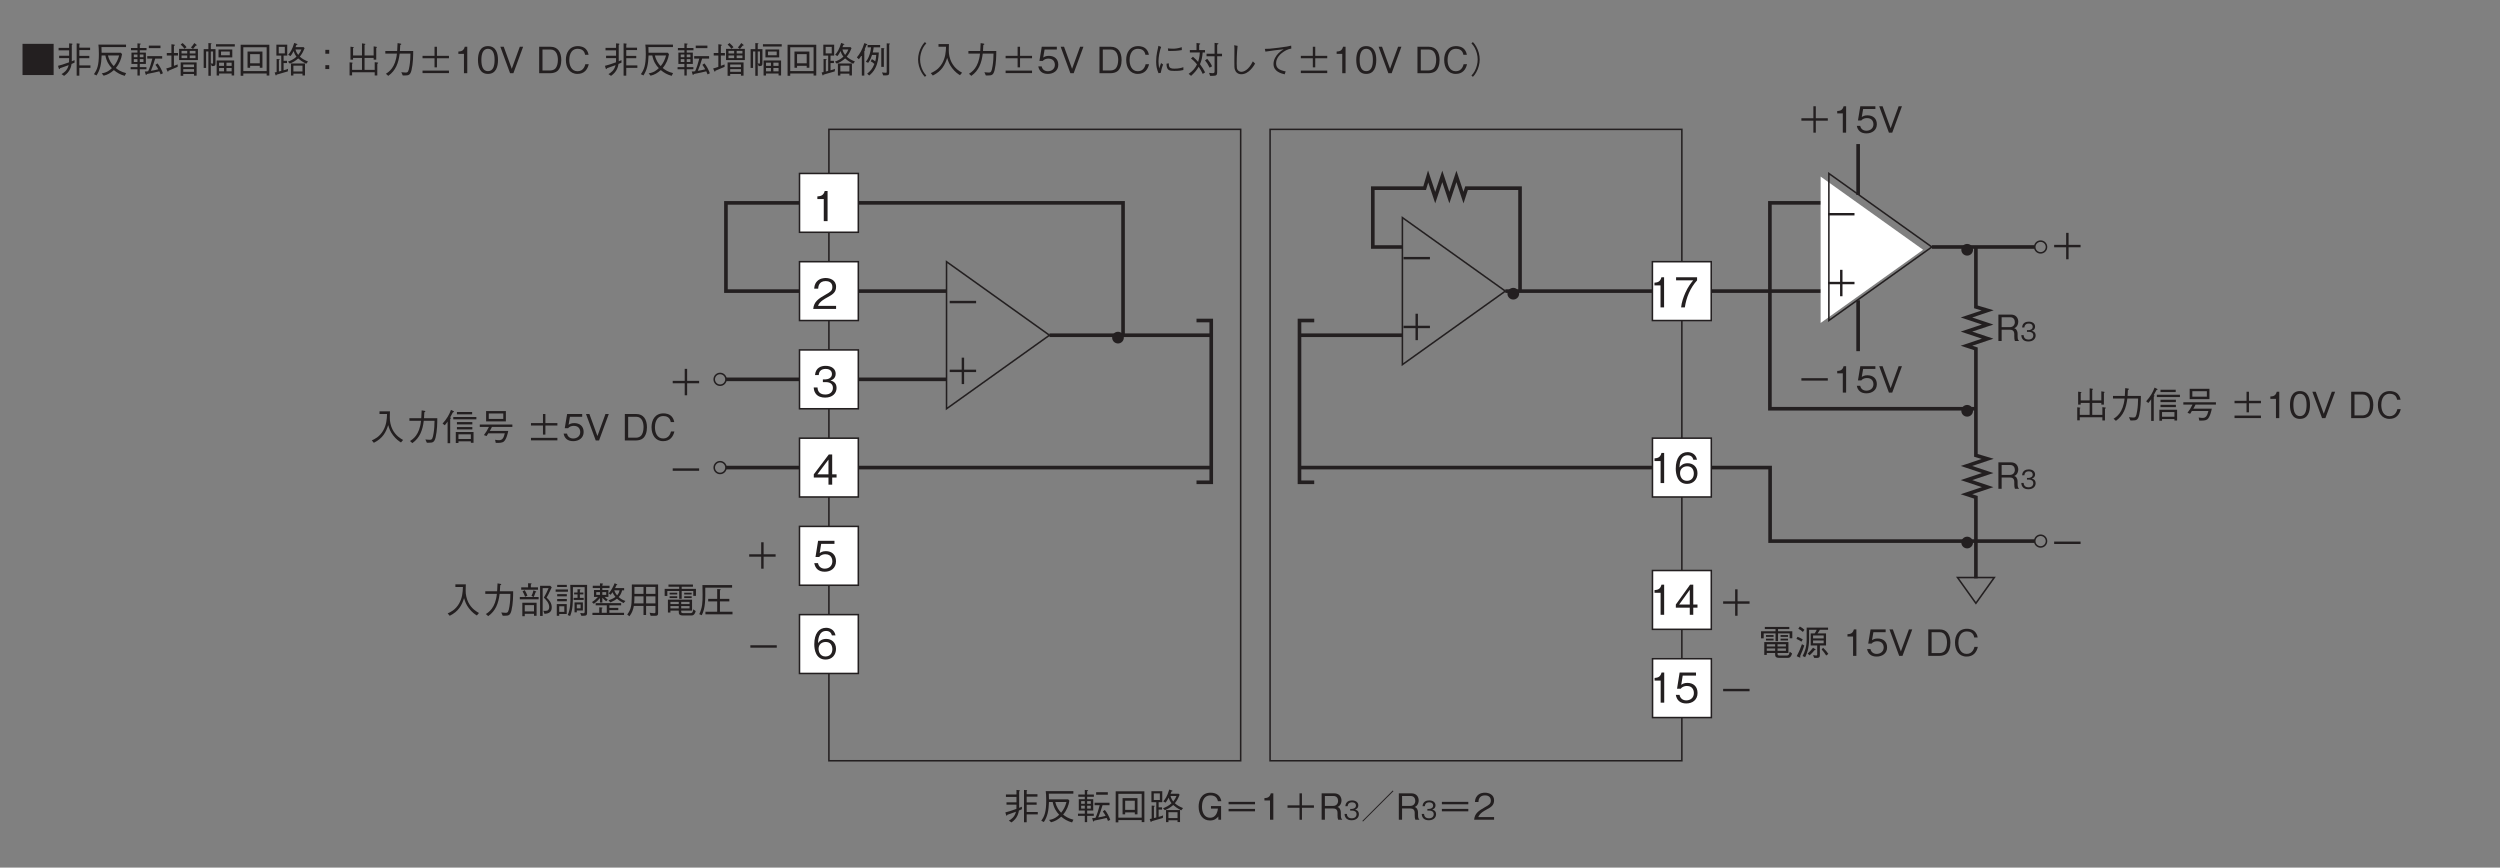 <?xml version="1.0" encoding="UTF-8"?>
<svg xmlns="http://www.w3.org/2000/svg" xmlns:xlink="http://www.w3.org/1999/xlink" width="481.89pt" height="167.24pt" viewBox="0 0 481.89 167.24" version="1.2">
<rect x="0" y="0" width="481.89" height="167.24" fill="#808080" stroke="none"/>
<defs>
<g>
<symbol overflow="visible" id="glyph0-0">
<path style="stroke:none;" d="M 0.703 0.844 L 6.266 0.844 L 6.266 -6.125 L 0.703 -6.125 Z M 3.484 -2.938 L 1.266 -5.781 L 5.703 -5.781 Z M 3.703 -2.641 L 5.922 -5.5 L 5.922 0.203 Z M 1.266 0.484 L 3.484 -2.359 L 5.703 0.484 Z M 1.047 -5.5 L 3.266 -2.641 L 1.047 0.203 Z M 1.047 -5.5 "/>
</symbol>
<symbol overflow="visible" id="glyph0-1">
<path style="stroke:none;" d="M 0.938 -2.312 L 3.25 -2.312 L 3.25 0 L 3.719 0 L 3.719 -2.312 L 6.031 -2.312 L 6.031 -2.781 L 3.719 -2.781 L 3.719 -5.094 L 3.25 -5.094 L 3.25 -2.781 L 0.938 -2.781 Z M 0.938 -2.312 "/>
</symbol>
<symbol overflow="visible" id="glyph0-2">
<path style="stroke:none;" d="M 0.938 -2.312 L 6.031 -2.312 L 6.031 -2.781 L 0.938 -2.781 Z M 0.938 -2.312 "/>
</symbol>
<symbol overflow="visible" id="glyph0-3">
<path style="stroke:none;" d="M 6.609 -1.031 L 6.609 -1.5 L 4.469 -1.5 L 4.469 -2.891 L 6.391 -2.891 L 6.391 -3.344 L 4.469 -3.344 L 4.469 -4.453 L 6.547 -4.453 L 6.547 -4.922 L 4.469 -4.922 L 4.469 -5.484 C 4.516 -5.562 4.562 -5.594 4.562 -5.625 C 4.562 -5.672 4.484 -5.703 4.453 -5.703 L 3.953 -5.75 L 3.953 0.484 L 4.469 0.484 L 4.469 -1.031 Z M 3.547 -2.031 L 3.547 -2.516 C 3.484 -2.484 3.094 -2.328 3.016 -2.297 L 3.016 -5.453 C 3.094 -5.5 3.156 -5.562 3.156 -5.609 C 3.156 -5.672 3.094 -5.688 3.016 -5.703 L 2.5 -5.75 L 2.5 -4.875 L 0.469 -4.875 L 0.469 -4.406 L 2.5 -4.406 L 2.5 -3.359 L 0.578 -3.359 L 0.578 -2.906 L 2.5 -2.906 C 2.5 -2.641 2.5 -2.328 2.484 -2.094 C 1.531 -1.734 0.703 -1.5 0.359 -1.422 L 0.5 -0.938 C 0.516 -0.891 0.547 -0.781 0.609 -0.781 C 0.688 -0.781 0.703 -0.828 0.734 -0.953 C 1.094 -1.078 1.578 -1.234 2.406 -1.547 C 2.156 -0.547 1.547 -0.125 1.031 0.172 L 1.531 0.516 C 2.734 -0.297 2.906 -1.375 2.969 -1.781 C 3.219 -1.875 3.328 -1.938 3.547 -2.031 Z M 3.547 -2.031 "/>
</symbol>
<symbol overflow="visible" id="glyph0-4">
<path style="stroke:none;" d="M 6.516 -0.016 C 5.531 -0.25 4.969 -0.641 4.531 -1 C 5.266 -1.875 5.578 -2.75 5.734 -3.672 L 5.5 -3.938 L 1.797 -3.938 C 1.797 -4.266 1.797 -4.562 1.766 -5.031 L 6.5 -5.031 L 6.5 -5.516 L 1.172 -5.516 C 1.219 -5.188 1.266 -4.594 1.266 -3.703 C 1.266 -1.484 0.922 -0.656 0.312 0.188 L 0.812 0.438 C 1.516 -0.656 1.734 -1.703 1.797 -3.422 L 2.516 -3.422 C 2.734 -2.25 3.234 -1.531 3.766 -0.969 C 3.375 -0.578 2.797 -0.109 1.812 0.031 L 2.188 0.484 C 2.984 0.297 3.516 -0.031 4.156 -0.594 C 4.781 -0.078 5.359 0.266 6.25 0.516 Z M 5.172 -3.422 C 4.938 -2.547 4.625 -1.953 4.141 -1.359 C 3.734 -1.781 3.266 -2.375 3.016 -3.422 Z M 5.172 -3.422 "/>
</symbol>
<symbol overflow="visible" id="glyph0-5">
<path style="stroke:none;" d="M 1.734 -4.859 L 0.484 -4.859 L 0.484 -4.422 L 1.734 -4.422 L 1.734 -3.969 L 0.578 -3.969 L 0.578 -1.781 L 1.734 -1.781 L 1.734 -1.172 L 0.422 -1.172 L 0.422 -0.75 L 1.734 -0.75 L 1.734 0.453 L 2.188 0.453 L 2.188 -0.75 L 3.469 -0.75 L 3.469 -1.172 L 2.188 -1.172 L 2.188 -1.781 L 3.359 -1.781 L 3.359 -3.969 L 2.188 -3.969 L 2.188 -4.422 L 3.484 -4.422 L 3.484 -4.859 L 2.188 -4.859 L 2.188 -5.5 C 2.297 -5.547 2.375 -5.562 2.375 -5.625 C 2.375 -5.688 2.281 -5.703 2.234 -5.703 L 1.734 -5.75 Z M 1.031 -3.078 L 1.031 -3.594 L 1.734 -3.594 L 1.734 -3.078 Z M 2.891 -3.078 L 2.188 -3.078 L 2.188 -3.594 L 2.891 -3.594 Z M 1.031 -2.156 L 1.031 -2.703 L 1.734 -2.703 L 1.734 -2.156 Z M 2.891 -2.156 L 2.188 -2.156 L 2.188 -2.703 L 2.891 -2.703 Z M 6.172 -4.828 L 6.172 -5.312 L 3.922 -5.312 L 3.922 -4.828 Z M 6.641 0.016 C 6.422 -0.625 6 -1.438 5.594 -1.891 L 5.203 -1.609 C 5.422 -1.344 5.594 -1.031 5.75 -0.75 C 5.312 -0.625 4.641 -0.5 4.328 -0.453 C 4.578 -1.031 4.938 -2.062 5.156 -2.812 L 6.5 -2.812 L 6.5 -3.281 L 3.625 -3.281 L 3.625 -2.812 L 4.609 -2.812 C 4.328 -1.766 4.125 -1.078 3.797 -0.375 C 3.5 -0.328 3.422 -0.328 3.156 -0.328 L 3.328 0.266 C 3.328 0.281 3.359 0.344 3.406 0.344 C 3.422 0.344 3.5 0.328 3.578 0.156 C 4.438 0 5.594 -0.266 5.953 -0.359 C 6.047 -0.141 6.141 0.062 6.203 0.234 Z M 6.641 0.016 "/>
</symbol>
<symbol overflow="visible" id="glyph0-6">
<path style="stroke:none;" d="M 6.25 0.453 L 6.25 -5.484 L 0.719 -5.484 L 0.719 0.5 L 1.234 0.5 L 1.234 0.062 L 5.734 0.062 L 5.734 0.453 Z M 5.734 -0.406 L 1.234 -0.406 L 1.234 -5 L 5.734 -5 Z M 4.922 -1.047 L 4.922 -4.172 L 2.047 -4.172 L 2.047 -1.047 L 2.547 -1.047 L 2.547 -1.422 L 4.406 -1.422 L 4.406 -1.047 Z M 4.406 -1.906 L 2.547 -1.906 L 2.547 -3.672 L 4.406 -3.672 Z M 4.406 -1.906 "/>
</symbol>
<symbol overflow="visible" id="glyph0-7">
<path style="stroke:none;" d="M 6.734 -2.25 C 5.922 -2.594 5.578 -2.812 5.156 -3.188 C 5.547 -3.688 5.734 -3.984 6.078 -4.828 L 5.891 -5.016 L 4.328 -5.016 C 4.344 -5.078 4.484 -5.391 4.516 -5.469 C 4.609 -5.469 4.703 -5.484 4.703 -5.562 C 4.703 -5.609 4.656 -5.625 4.609 -5.641 L 4.078 -5.828 C 3.672 -4.469 3.297 -3.984 2.922 -3.547 L 3.359 -3.297 C 3.469 -3.438 3.672 -3.672 3.953 -4.266 C 4.094 -3.875 4.219 -3.578 4.516 -3.188 C 4.016 -2.688 3.297 -2.375 2.875 -2.219 L 3.234 -1.844 C 3.844 -2.109 4.266 -2.328 4.844 -2.844 C 5.188 -2.547 5.453 -2.312 6.391 -1.812 Z M 6.156 0.438 L 6.156 -1.875 L 3.453 -1.875 L 3.453 0.453 L 3.922 0.453 L 3.922 0.094 L 5.672 0.094 L 5.672 0.438 Z M 2.891 -0.844 C 2.625 -0.719 2.484 -0.672 2.031 -0.562 L 2.031 -1.953 L 2.688 -1.953 L 2.688 -2.391 L 2.031 -2.391 L 2.031 -3.391 L 2.734 -3.391 L 2.734 -5.5 L 0.641 -5.5 L 0.641 -3.391 L 1.578 -3.391 L 1.578 -0.438 C 1.531 -0.422 1.484 -0.406 1.125 -0.328 L 1.125 -2.5 C 1.188 -2.516 1.281 -2.578 1.281 -2.641 C 1.281 -2.703 1.234 -2.703 1.156 -2.703 L 0.688 -2.734 L 0.688 -0.219 C 0.625 -0.203 0.406 -0.156 0.312 -0.141 L 0.469 0.328 C 0.5 0.391 0.516 0.438 0.562 0.438 C 0.641 0.438 0.672 0.312 0.688 0.281 C 1.359 0.094 1.938 -0.062 2.844 -0.344 Z M 5.469 -4.578 C 5.297 -4.156 5.172 -3.922 4.844 -3.516 C 4.594 -3.859 4.453 -4.094 4.328 -4.578 Z M 5.672 -0.328 L 3.922 -0.328 L 3.922 -1.453 L 5.672 -1.453 Z M 2.266 -3.812 L 1.094 -3.812 L 1.094 -5.078 L 2.266 -5.078 Z M 2.266 -3.812 "/>
</symbol>
<symbol overflow="visible" id="glyph0-8">
<path style="stroke:none;" d=""/>
</symbol>
<symbol overflow="visible" id="glyph0-9">
<path style="stroke:none;" d="M 4.828 -3.578 C 4.656 -4.562 3.969 -5.219 2.766 -5.219 C 0.938 -5.219 0.453 -3.703 0.453 -2.531 C 0.453 -1.031 1.234 0.141 2.641 0.141 C 3.562 0.141 3.953 -0.297 4.25 -0.625 L 4.25 0 L 4.781 0 L 4.781 -2.641 L 2.828 -2.641 L 2.828 -2.156 L 4.172 -2.156 C 4.125 -1.812 3.953 -0.391 2.641 -0.391 C 1.594 -0.391 1.094 -1.375 1.094 -2.531 C 1.094 -3.047 1.203 -4.703 2.75 -4.703 C 3.906 -4.703 4.094 -3.875 4.172 -3.578 Z M 4.828 -3.578 "/>
</symbol>
<symbol overflow="visible" id="glyph0-10">
<path style="stroke:none;" d="M 0.938 -2.984 L 6.031 -2.984 L 6.031 -3.453 L 0.938 -3.453 Z M 6.031 -2.094 L 0.938 -2.094 L 0.938 -1.625 L 6.031 -1.625 Z M 6.031 -2.094 "/>
</symbol>
<symbol overflow="visible" id="glyph0-11">
<path style="stroke:none;" d="M 2.594 0 L 2.594 -5.094 L 2.109 -5.094 C 1.891 -4.234 1.328 -4.203 0.875 -4.172 L 0.875 -3.719 L 1.953 -3.719 L 1.953 0 Z M 2.594 0 "/>
</symbol>
<symbol overflow="visible" id="glyph0-12">
<path style="stroke:none;" d="M 4.484 0 L 4.484 -0.109 C 4.375 -0.172 4.328 -0.234 4.297 -0.391 C 4.266 -0.531 4.25 -0.766 4.25 -0.984 L 4.25 -1.359 C 4.25 -1.516 4.234 -1.828 4.062 -2.094 C 3.922 -2.359 3.766 -2.406 3.578 -2.453 C 3.703 -2.516 3.844 -2.578 3.984 -2.703 C 4.234 -2.953 4.375 -3.344 4.375 -3.719 C 4.375 -4.359 4 -5.094 2.969 -5.094 L 0.547 -5.094 L 0.547 0 L 1.172 0 L 1.172 -2.172 L 2.766 -2.172 C 3.219 -2.172 3.609 -2 3.609 -1.312 L 3.609 -0.875 C 3.609 -0.453 3.641 -0.266 3.734 0 Z M 3.719 -3.641 C 3.719 -3.109 3.375 -2.672 2.781 -2.672 L 1.172 -2.672 L 1.172 -4.578 L 2.844 -4.578 C 3.453 -4.578 3.719 -4.125 3.719 -3.641 Z M 3.719 -3.641 "/>
</symbol>
<symbol overflow="visible" id="glyph0-13">
<path style="stroke:none;" d="M 6.484 -5.516 L 6.344 -5.641 L 0.484 0.219 L 0.609 0.344 Z M 6.484 -5.516 "/>
</symbol>
<symbol overflow="visible" id="glyph0-14">
<path style="stroke:none;" d="M 4.031 0 L 4.031 -0.516 L 0.984 -0.516 C 1.125 -0.844 1.297 -1.281 2.578 -1.969 C 3.516 -2.453 4.031 -2.844 4.031 -3.75 C 4.031 -4.891 2.984 -5.219 2.266 -5.219 C 2.016 -5.219 1.281 -5.188 0.797 -4.641 C 0.391 -4.203 0.375 -3.719 0.344 -3.422 L 1.016 -3.422 C 1.031 -3.688 1.078 -4.703 2.281 -4.703 C 2.75 -4.703 3.406 -4.516 3.406 -3.703 C 3.406 -3.062 3.062 -2.875 2.312 -2.453 C 1.031 -1.719 0.281 -1.219 0.188 0 Z M 4.031 0 "/>
</symbol>
<symbol overflow="visible" id="glyph0-15">
<path style="stroke:none;" d="M 1.297 -0.172 L 5.656 -0.172 L 5.656 0.438 L 6.156 0.438 L 6.156 -1.797 C 6.203 -1.828 6.328 -1.922 6.328 -1.984 C 6.328 -2.016 6.266 -2.047 6.156 -2.062 L 5.656 -2.125 L 5.656 -0.641 L 3.703 -0.641 L 3.703 -2.938 L 5.453 -2.938 L 5.453 -2.609 L 5.953 -2.609 L 5.953 -4.875 C 6.031 -4.906 6.094 -4.969 6.094 -5 C 6.094 -5.062 6 -5.078 5.938 -5.094 L 5.453 -5.172 L 5.453 -3.422 L 3.703 -3.422 L 3.703 -5.453 C 3.812 -5.516 3.859 -5.547 3.859 -5.594 C 3.859 -5.656 3.766 -5.672 3.703 -5.672 L 3.203 -5.75 L 3.203 -3.422 L 1.484 -3.422 L 1.484 -4.828 C 1.531 -4.844 1.625 -4.906 1.625 -4.953 C 1.625 -5.031 1.516 -5.031 1.438 -5.047 L 0.984 -5.109 L 0.984 -2.609 L 1.484 -2.609 L 1.484 -2.938 L 3.203 -2.938 L 3.203 -0.641 L 1.297 -0.641 L 1.297 -1.859 C 1.344 -1.875 1.422 -1.891 1.422 -1.953 C 1.422 -2.016 1.297 -2.031 1.25 -2.047 L 0.812 -2.094 L 0.812 0.422 L 1.297 0.422 Z M 1.297 -0.172 "/>
</symbol>
<symbol overflow="visible" id="glyph0-16">
<path style="stroke:none;" d="M 1.297 0.516 C 2.75 -0.5 3.281 -1.984 3.5 -3.781 L 5.578 -3.781 C 5.562 -2.969 5.531 -2.172 5.391 -1.375 C 5.219 -0.281 5.078 -0.125 4.672 -0.125 C 4.391 -0.125 4.031 -0.172 3.812 -0.188 L 4.094 0.438 L 4.547 0.438 C 5.219 0.438 5.547 0.359 5.781 -0.578 C 6.094 -1.891 6.109 -3.422 6.109 -4.281 L 3.547 -4.281 C 3.578 -4.75 3.578 -4.781 3.609 -5.422 C 3.766 -5.516 3.812 -5.547 3.812 -5.609 C 3.812 -5.672 3.688 -5.688 3.672 -5.703 L 3.094 -5.797 C 3.047 -4.828 3.031 -4.5 3.016 -4.281 L 0.734 -4.281 L 0.734 -3.781 L 2.969 -3.781 C 2.703 -1.047 1.375 -0.219 0.844 0.109 Z M 1.297 0.516 "/>
</symbol>
<symbol overflow="visible" id="glyph0-17">
<path style="stroke:none;" d="M 3.219 0.5 L 3.219 0.172 L 5.609 0.172 L 5.609 0.453 L 6.125 0.453 L 6.125 -1.625 L 2.703 -1.625 L 2.703 0.5 Z M 5.609 -0.281 L 3.219 -0.281 L 3.219 -1.172 L 5.609 -1.172 Z M 0.578 -2.922 C 0.859 -3.25 1.031 -3.5 1.125 -3.641 L 1.125 0.531 L 1.625 0.531 L 1.625 -4.125 C 1.656 -4.141 1.766 -4.25 1.766 -4.328 C 1.766 -4.391 1.688 -4.406 1.609 -4.422 C 1.781 -4.703 1.922 -4.969 2.141 -5.406 C 2.266 -5.453 2.359 -5.484 2.359 -5.547 C 2.359 -5.609 2.281 -5.641 2.25 -5.656 L 1.781 -5.891 C 1.422 -4.953 1.016 -4.203 0.156 -3.25 Z M 5.859 -5.031 L 5.859 -5.484 L 2.922 -5.484 L 2.922 -5.031 Z M 5.891 -3.094 L 5.891 -3.547 L 2.922 -3.547 L 2.922 -3.094 Z M 5.891 -2.125 L 5.891 -2.578 L 2.922 -2.578 L 2.922 -2.125 Z M 6.672 -4.062 L 6.672 -4.516 L 2.219 -4.516 L 2.219 -4.062 Z M 6.672 -4.062 "/>
</symbol>
<symbol overflow="visible" id="glyph0-18">
<path style="stroke:none;" d="M 5.391 -3.672 L 5.391 -5.656 L 1.578 -5.656 L 1.578 -3.672 Z M 4.891 -4.141 L 2.094 -4.141 L 2.094 -5.203 L 4.891 -5.203 Z M 6.641 -2.609 L 6.641 -3.062 L 0.359 -3.062 L 0.359 -2.609 L 2.125 -2.609 C 1.844 -2.031 1.578 -1.578 1.156 -1.031 L 1.672 -0.844 C 1.719 -0.906 1.953 -1.297 2 -1.375 L 5.188 -1.375 C 4.953 -0.438 4.703 -0.047 4.078 -0.047 C 3.938 -0.047 3.672 -0.062 3.312 -0.125 L 3.438 0.469 C 4.141 0.484 4.625 0.469 4.953 0.25 C 5.484 -0.141 5.797 -1.484 5.844 -1.828 L 2.281 -1.828 C 2.438 -2.062 2.562 -2.312 2.703 -2.609 Z M 6.641 -2.609 "/>
</symbol>
<symbol overflow="visible" id="glyph0-19">
<path style="stroke:none;" d="M 0.938 -0.016 L 6.031 -0.016 L 6.031 -0.5 L 0.938 -0.5 Z M 0.938 -2.875 L 3.25 -2.875 L 3.25 -1.125 L 3.719 -1.125 L 3.719 -2.875 L 6.031 -2.875 L 6.031 -3.344 L 3.719 -3.344 L 3.719 -5.094 L 3.25 -5.094 L 3.25 -3.344 L 0.938 -3.344 Z M 0.938 -2.875 "/>
</symbol>
<symbol overflow="visible" id="glyph0-20">
<path style="stroke:none;" d="M 4.125 -2.547 C 4.125 -3.812 3.75 -5.219 2.188 -5.219 C 0.641 -5.219 0.266 -3.828 0.266 -2.547 C 0.266 -1.266 0.641 0.141 2.188 0.141 C 3.75 0.141 4.125 -1.266 4.125 -2.547 Z M 3.469 -2.547 C 3.469 -1.359 3.172 -0.391 2.188 -0.391 C 1.219 -0.391 0.922 -1.359 0.922 -2.547 C 0.922 -3.688 1.203 -4.703 2.188 -4.703 C 3.172 -4.703 3.469 -3.719 3.469 -2.547 Z M 3.469 -2.547 "/>
</symbol>
<symbol overflow="visible" id="glyph0-21">
<path style="stroke:none;" d="M 4.578 -5.094 L 3.938 -5.094 L 2.391 -0.844 L 0.844 -5.094 L 0.188 -5.094 L 2.062 0 L 2.703 0 Z M 4.578 -5.094 "/>
</symbol>
<symbol overflow="visible" id="glyph0-22">
<path style="stroke:none;" d="M 4.844 -2.531 C 4.844 -4.047 4.172 -5.094 2.781 -5.094 L 0.578 -5.094 L 0.578 0 L 2.781 0 C 3.156 0 3.734 -0.109 4.094 -0.422 C 4.547 -0.812 4.844 -1.562 4.844 -2.531 Z M 4.188 -2.547 C 4.188 -1.844 4 -1.25 3.734 -0.938 C 3.562 -0.734 3.188 -0.531 2.766 -0.531 L 1.219 -0.531 L 1.219 -4.562 L 2.766 -4.562 C 3.938 -4.562 4.188 -3.375 4.188 -2.547 Z M 4.188 -2.547 "/>
</symbol>
<symbol overflow="visible" id="glyph0-23">
<path style="stroke:none;" d="M 4.844 -1.734 L 4.188 -1.734 C 4.125 -1.484 3.859 -0.375 2.688 -0.375 C 1.484 -0.375 1.094 -1.547 1.094 -2.531 C 1.094 -3.016 1.188 -4.703 2.734 -4.703 C 3.281 -4.703 4 -4.484 4.141 -3.547 L 4.812 -3.547 C 4.781 -3.75 4.703 -4.062 4.469 -4.422 C 3.984 -5.156 3.094 -5.219 2.75 -5.219 C 1.156 -5.219 0.438 -4 0.438 -2.562 C 0.438 -1.047 1.203 0.141 2.672 0.141 C 3.969 0.141 4.609 -0.688 4.844 -1.734 Z M 4.844 -1.734 "/>
</symbol>
<symbol overflow="visible" id="glyph0-24">
<path style="stroke:none;" d="M 4.125 -1.625 C 4.125 -2.75 3.359 -3.344 2.312 -3.344 C 1.703 -3.344 1.406 -3.141 1.219 -3.016 L 1.484 -4.562 L 3.844 -4.562 L 3.844 -5.094 L 0.938 -5.094 L 0.484 -2.359 L 1.141 -2.359 C 1.422 -2.734 1.922 -2.812 2.234 -2.812 C 3.375 -2.812 3.469 -1.859 3.469 -1.625 C 3.469 -0.812 2.828 -0.375 2.109 -0.375 C 1.531 -0.375 1.031 -0.703 0.922 -1.312 L 0.266 -1.312 C 0.422 -0.438 1.016 0.141 2.109 0.141 C 3.188 0.141 4.125 -0.469 4.125 -1.625 Z M 4.125 -1.625 "/>
</symbol>
<symbol overflow="visible" id="glyph0-25">
<path style="stroke:none;" d="M 0.484 -5.656 L 0.484 0.359 L 6.484 0.359 L 6.484 -5.656 Z M 0.484 -5.656 "/>
</symbol>
<symbol overflow="visible" id="glyph0-26">
<path style="stroke:none;" d="M 6.422 -2.531 L 6.422 -4.688 L 5.484 -4.688 C 5.672 -4.906 5.828 -5.062 6.031 -5.328 C 6.156 -5.328 6.203 -5.328 6.203 -5.391 C 6.203 -5.438 6.156 -5.484 6.141 -5.484 L 5.734 -5.812 C 5.484 -5.422 5.281 -5.172 5.078 -4.969 L 5.469 -4.688 L 2.797 -4.688 L 2.797 -2.531 Z M 5.953 -3.797 L 4.844 -3.797 L 4.844 -4.297 L 5.953 -4.297 Z M 5.953 -2.906 L 4.844 -2.906 L 4.844 -3.422 L 5.953 -3.422 Z M 4.359 -3.797 L 3.266 -3.797 L 3.266 -4.297 L 4.359 -4.297 Z M 4.359 -2.906 L 3.266 -2.906 L 3.266 -3.422 L 4.359 -3.422 Z M 6.172 0.484 L 6.172 -2.078 L 3.094 -2.078 L 3.094 0.5 L 3.594 0.5 L 3.594 0.156 L 5.672 0.156 L 5.672 0.484 Z M 5.672 -1.172 L 3.594 -1.172 L 3.594 -1.672 L 5.672 -1.672 Z M 5.672 -0.266 L 3.594 -0.266 L 3.594 -0.781 L 5.672 -0.781 Z M 4.234 -5.016 C 4.109 -5.172 3.938 -5.406 3.469 -5.812 L 3.094 -5.516 C 3.422 -5.234 3.609 -5.016 3.828 -4.719 Z M 2.578 -3.406 L 2.578 -3.891 L 1.797 -3.891 L 1.797 -5.25 C 1.906 -5.297 1.984 -5.359 1.984 -5.406 C 1.984 -5.438 1.969 -5.5 1.828 -5.516 L 1.312 -5.578 L 1.312 -3.891 L 0.422 -3.891 L 0.422 -3.406 L 1.312 -3.406 L 1.312 -1.219 C 1.031 -1.125 0.734 -1.016 0.312 -0.906 L 0.547 -0.375 C 0.562 -0.328 0.594 -0.297 0.641 -0.297 C 0.703 -0.297 0.719 -0.344 0.766 -0.484 C 1.016 -0.578 2.25 -1.094 2.516 -1.219 L 2.516 -1.688 C 2.391 -1.641 2.047 -1.516 1.797 -1.422 L 1.797 -3.406 Z M 2.578 -3.406 "/>
</symbol>
<symbol overflow="visible" id="glyph0-27">
<path style="stroke:none;" d="M 6.438 0.438 L 6.438 -2.453 L 3.062 -2.453 L 3.062 0.453 L 3.531 0.453 L 3.531 0.062 L 5.953 0.062 L 5.953 0.438 Z M 3.531 -1.406 L 3.531 -2.031 L 4.484 -2.031 L 4.484 -1.406 Z M 5.953 -1.406 L 4.953 -1.406 L 4.953 -2.031 L 5.953 -2.031 Z M 3.531 -0.359 L 3.531 -1 L 4.484 -1 L 4.484 -0.359 Z M 5.953 -0.359 L 4.953 -0.359 L 4.953 -1 L 5.953 -1 Z M 2.844 -4.641 L 1.938 -4.641 L 1.938 -5.562 C 2.016 -5.609 2.078 -5.641 2.078 -5.703 C 2.078 -5.75 2 -5.766 1.938 -5.766 L 1.469 -5.812 L 1.469 -4.641 L 0.562 -4.641 L 0.562 -1.016 L 1.031 -1.016 L 1.031 -4.188 L 1.469 -4.188 L 1.469 0.5 L 1.938 0.5 L 1.938 -1.828 L 2.125 -1.359 C 2.75 -1.359 2.844 -1.469 2.844 -1.969 Z M 2.375 -4.188 L 2.375 -2.016 C 2.375 -1.938 2.375 -1.844 2.25 -1.844 C 2.125 -1.844 2 -1.875 1.938 -1.891 L 1.938 -4.188 Z M 6.078 -3.047 L 6.078 -4.578 L 3.422 -4.578 L 3.422 -3.047 Z M 5.594 -3.453 L 3.906 -3.453 L 3.906 -4.172 L 5.594 -4.172 Z M 6.562 -5.141 L 6.562 -5.594 L 2.938 -5.594 L 2.938 -5.141 Z M 6.562 -5.141 "/>
</symbol>
<symbol overflow="visible" id="glyph0-28">
<path style="stroke:none;" d="M 3.859 -4.5 L 3.109 -4.5 L 3.109 -3.75 L 3.859 -3.75 Z M 3.859 -1.547 L 3.109 -1.547 L 3.109 -0.797 L 3.859 -0.797 Z M 3.859 -1.547 "/>
</symbol>
<symbol overflow="visible" id="glyph0-29">
<path style="stroke:none;" d="M 0.516 -2.688 C 0.656 -2.844 0.797 -3.016 1.094 -3.5 L 1.094 0.469 L 1.578 0.469 L 1.578 -4.266 C 1.625 -4.328 1.734 -4.422 1.734 -4.453 C 1.734 -4.5 1.656 -4.562 1.641 -4.594 C 1.734 -4.797 1.781 -4.906 2 -5.438 C 2.094 -5.453 2.156 -5.453 2.156 -5.531 C 2.156 -5.578 2.094 -5.609 2.078 -5.609 L 1.578 -5.797 C 1.172 -4.484 0.688 -3.688 0.141 -3.047 Z M 4.844 -1.219 L 5.344 -1.219 L 5.344 -4.609 C 5.391 -4.656 5.438 -4.688 5.438 -4.734 C 5.438 -4.812 5.344 -4.812 5.312 -4.812 L 4.844 -4.844 Z M 3.203 -4 C 3.297 -4.391 3.328 -4.562 3.375 -4.984 L 4.625 -4.984 L 4.625 -5.438 L 2.219 -5.438 L 2.219 -4.984 L 2.875 -4.984 C 2.844 -4.734 2.797 -4.266 2.609 -3.656 C 2.375 -2.875 2.047 -2.438 1.875 -2.188 L 2.328 -2 C 2.75 -2.562 2.969 -3.203 3.062 -3.516 L 3.875 -3.516 C 3.844 -3 3.797 -2.703 3.688 -2.281 C 3.359 -2.531 3.219 -2.609 3.031 -2.703 L 2.812 -2.281 C 3.125 -2.125 3.281 -2 3.516 -1.781 C 3.125 -0.797 2.703 -0.375 2.125 0.094 L 2.516 0.453 C 2.844 0.172 3.344 -0.266 3.703 -1 C 4.203 -1.984 4.297 -2.906 4.375 -4 Z M 5.891 -0.281 C 5.891 -0.156 5.891 -0.078 5.688 -0.078 C 5.484 -0.078 5.219 -0.125 4.984 -0.156 L 5.219 0.422 L 5.797 0.422 C 6.328 0.422 6.375 0.219 6.375 -0.188 L 6.375 -5.516 C 6.438 -5.547 6.516 -5.594 6.516 -5.656 C 6.516 -5.703 6.453 -5.719 6.406 -5.719 L 5.891 -5.75 Z M 5.891 -0.281 "/>
</symbol>
<symbol overflow="visible" id="glyph0-30">
<path style="stroke:none;" d="M 6.281 -6 C 6 -5.688 5.828 -5.5 5.625 -5.109 C 5.203 -4.359 4.969 -3.484 4.969 -2.641 C 4.969 -1.812 5.203 -0.938 5.625 -0.188 C 5.828 0.203 6 0.391 6.281 0.703 L 6.562 0.453 C 6.297 0.156 6.141 -0.016 5.938 -0.391 C 5.562 -1.094 5.359 -1.891 5.359 -2.641 C 5.359 -3.406 5.562 -4.203 5.938 -4.906 C 6.141 -5.281 6.297 -5.453 6.562 -5.75 Z M 6.281 -6 "/>
</symbol>
<symbol overflow="visible" id="glyph0-31">
<path style="stroke:none;" d="M 6.484 -0.094 C 6 -0.359 5.062 -0.891 4.422 -2.156 C 4.094 -2.828 3.906 -3.672 3.922 -4.406 C 3.922 -4.516 3.938 -5.031 3.938 -5.141 C 3.953 -5.391 3.953 -5.469 3.953 -5.609 L 1.938 -5.609 L 1.938 -5.094 L 3.391 -5.094 C 3.359 -4.062 3.266 -2.984 2.641 -1.891 C 1.922 -0.656 0.922 -0.219 0.453 -0.016 L 0.844 0.453 C 2.562 -0.391 3.203 -1.625 3.609 -2.953 C 3.844 -2.203 4.016 -1.703 4.547 -1 C 5.156 -0.188 5.734 0.172 6.078 0.391 Z M 6.484 -0.094 "/>
</symbol>
<symbol overflow="visible" id="glyph0-32">
<path style="stroke:none;" d="M 1.359 -5.281 C 1.344 -5.203 1.344 -5.172 1.281 -4.875 C 1.25 -4.719 1.234 -4.641 1.094 -4 C 1 -3.625 0.922 -2.797 0.922 -2.203 C 0.922 -1.281 1.094 -0.703 1.375 0 L 1.812 -0.062 C 2 -1.031 2.172 -1.422 2.266 -1.672 L 1.875 -1.953 C 1.656 -1.297 1.594 -1.156 1.5 -0.922 C 1.484 -1.062 1.484 -1.094 1.453 -1.297 C 1.422 -1.609 1.375 -1.922 1.375 -2.297 C 1.375 -2.766 1.438 -3.219 1.516 -3.672 C 1.641 -4.406 1.766 -4.734 1.891 -5.062 Z M 3.25 -4.297 C 3.344 -4.281 3.422 -4.281 3.594 -4.281 C 4.312 -4.281 4.812 -4.281 5.875 -4.453 L 5.859 -5.016 C 5.219 -4.781 4.531 -4.719 4.188 -4.719 C 3.656 -4.719 3.375 -4.766 3.188 -4.781 Z M 2.922 -1.828 C 2.922 -0.5 3.516 -0.438 4.406 -0.438 C 5.406 -0.438 5.797 -0.516 6.172 -0.609 L 6.172 -1.156 C 5.703 -1 5.266 -0.875 4.438 -0.875 C 3.938 -0.875 3.5 -0.922 3.391 -1.438 C 3.375 -1.5 3.359 -1.828 3.359 -1.906 Z M 2.922 -1.828 "/>
</symbol>
<symbol overflow="visible" id="glyph0-33">
<path style="stroke:none;" d="M 6.656 -3.266 L 6.656 -3.75 L 5.719 -3.75 L 5.719 -5.5 C 5.875 -5.578 5.969 -5.625 5.969 -5.688 C 5.969 -5.75 5.875 -5.766 5.781 -5.781 L 5.219 -5.844 L 5.219 -3.75 L 3.672 -3.75 L 3.672 -3.266 L 5.219 -3.266 L 5.219 -0.422 C 5.219 -0.141 5.203 0 4.844 0 C 4.672 0 4.453 -0.016 4.156 -0.062 L 4.359 0.516 C 4.797 0.531 5.172 0.5 5.328 0.469 C 5.719 0.391 5.719 0.062 5.719 -0.328 L 5.719 -3.266 Z M 4.734 -1.328 C 4.562 -1.734 4.312 -2.172 3.797 -2.766 L 3.375 -2.469 C 3.719 -2.062 3.938 -1.719 4.266 -1.062 Z M 3.391 -0.156 C 3.141 -0.656 2.844 -1.156 2.406 -1.734 C 2.703 -2.406 2.859 -3.078 2.922 -4 L 3.375 -4 L 3.375 -4.453 L 2.25 -4.453 L 2.25 -5.484 C 2.422 -5.562 2.453 -5.594 2.453 -5.641 C 2.453 -5.719 2.344 -5.734 2.266 -5.75 L 1.734 -5.828 L 1.734 -4.453 L 0.453 -4.453 L 0.453 -4 L 2.375 -4 C 2.328 -3.062 2.156 -2.516 2.047 -2.172 C 1.781 -2.5 1.516 -2.781 1.047 -3.172 L 0.672 -2.812 C 0.969 -2.609 1.328 -2.328 1.828 -1.688 C 1.5 -1.031 1.094 -0.453 0.219 0.125 L 0.688 0.516 C 1.281 -0.016 1.75 -0.531 2.156 -1.234 C 2.516 -0.719 2.734 -0.281 2.938 0.141 Z M 3.391 -0.156 "/>
</symbol>
<symbol overflow="visible" id="glyph0-34">
<path style="stroke:none;" d="M 2.031 -5.391 C 2.078 -5.078 2.078 -4.719 2.078 -4.406 C 2.078 -4.109 2.062 -2.688 2.062 -2.359 C 2.062 -1.219 2.062 -0.984 2.172 -0.672 C 2.297 -0.25 2.703 0.203 3.391 0.203 C 4.859 0.203 5.812 -1.422 6.062 -1.844 L 5.625 -2.281 C 4.781 -0.531 3.844 -0.266 3.391 -0.266 C 3.219 -0.266 2.812 -0.344 2.625 -0.766 C 2.578 -0.859 2.516 -1 2.516 -1.859 C 2.516 -2.016 2.516 -3.844 2.688 -5.266 Z M 2.031 -5.391 "/>
</symbol>
<symbol overflow="visible" id="glyph0-35">
<path style="stroke:none;" d="M 1.078 -4.156 C 2.234 -4.328 3.578 -4.516 4.609 -4.609 C 4.203 -4.359 3.938 -4.188 3.625 -3.875 C 3.141 -3.375 2.641 -2.656 2.641 -1.766 C 2.641 -0.312 4.125 0.062 4.797 0.219 L 4.984 -0.344 C 3.641 -0.609 3.141 -1.016 3.141 -1.906 C 3.141 -2.266 3.25 -3.094 4.234 -3.875 C 4.781 -4.312 5.406 -4.641 6.078 -4.75 L 6.047 -5.312 C 5.547 -5.188 5.156 -5.094 3.609 -4.906 C 2.047 -4.703 1.594 -4.688 0.969 -4.688 Z M 1.078 -4.156 "/>
</symbol>
<symbol overflow="visible" id="glyph0-36">
<path style="stroke:none;" d="M 0.688 0.703 C 0.969 0.391 1.141 0.203 1.344 -0.188 C 1.766 -0.938 2 -1.812 2 -2.641 C 2 -3.484 1.766 -4.359 1.344 -5.109 C 1.141 -5.5 0.969 -5.688 0.688 -6 L 0.406 -5.75 C 0.672 -5.453 0.828 -5.281 1.031 -4.906 C 1.406 -4.203 1.609 -3.406 1.609 -2.641 C 1.609 -1.891 1.406 -1.094 1.031 -0.391 C 0.828 -0.016 0.672 0.156 0.406 0.453 Z M 0.688 0.703 "/>
</symbol>
<symbol overflow="visible" id="glyph0-37">
<path style="stroke:none;" d="M 0.906 0.531 L 1.375 0.531 L 1.375 0.062 L 3.156 0.062 L 3.156 0.453 L 3.656 0.453 L 3.656 -2.062 L 0.906 -2.062 Z M 1.375 -0.391 L 1.375 -1.609 L 3.156 -1.609 L 3.156 -0.391 Z M 2.016 -5.031 L 0.688 -5.031 L 0.688 -4.578 L 3.922 -4.578 L 3.922 -5.031 L 2.547 -5.031 L 2.547 -5.578 C 2.594 -5.609 2.688 -5.672 2.688 -5.734 C 2.688 -5.797 2.594 -5.797 2.578 -5.797 L 2.016 -5.828 Z M 0.953 -4.266 C 1.188 -3.859 1.312 -3.562 1.438 -3.219 L 1.891 -3.422 C 1.734 -3.812 1.609 -4.109 1.375 -4.484 Z M 6.281 -5.328 L 4.328 -5.328 L 4.328 0.484 L 4.828 0.484 L 4.828 -4.875 L 5.969 -4.875 C 5.688 -4.234 5.422 -3.672 5.047 -3.047 C 5.391 -2.719 6.094 -2.047 6.094 -1.219 C 6.094 -1.062 6.047 -0.844 5.906 -0.688 C 5.781 -0.531 5.578 -0.5 5.312 -0.5 C 5.172 -0.5 5.062 -0.516 4.953 -0.516 L 5.172 0.078 C 5.734 0.047 6.578 -0.094 6.578 -1.156 C 6.578 -1.938 6.172 -2.547 5.578 -3.047 C 5.75 -3.344 6.062 -3.875 6.578 -5.047 Z M 3.094 -3.172 C 3.156 -3.297 3.281 -3.547 3.453 -4.078 C 3.531 -4.094 3.594 -4.125 3.594 -4.172 C 3.594 -4.219 3.531 -4.266 3.5 -4.266 L 3.047 -4.453 C 2.969 -4.078 2.859 -3.719 2.672 -3.391 L 3.062 -3.172 L 0.422 -3.172 L 0.422 -2.719 L 4.047 -2.719 L 4.047 -3.172 Z M 3.094 -3.172 "/>
</symbol>
<symbol overflow="visible" id="glyph0-38">
<path style="stroke:none;" d="M 6.422 -0.188 L 6.422 -5.516 L 3.172 -5.516 C 3.203 -4.797 3.219 -4.266 3.219 -3.359 C 3.219 -2.109 3.188 -0.828 2.688 0.312 L 3.156 0.484 C 3.422 -0.156 3.562 -0.844 3.625 -1.547 C 3.688 -2.188 3.688 -2.609 3.688 -5.078 L 5.953 -5.078 L 5.953 -0.359 C 5.953 -0.156 5.922 -0.031 5.688 -0.031 C 5.578 -0.031 5.312 -0.062 5.094 -0.094 L 5.312 0.453 C 6.219 0.453 6.422 0.453 6.422 -0.188 Z M 2.516 -5.094 L 2.516 -5.516 L 0.656 -5.516 L 0.656 -5.094 Z M 5.609 -0.578 L 5.609 -2.125 L 4 -2.125 L 4 -0.219 L 4.438 -0.219 L 4.438 -0.578 Z M 5.172 -0.984 L 4.438 -0.984 L 4.438 -1.734 L 5.172 -1.734 Z M 2.5 0.109 L 2.5 -1.812 L 0.578 -1.812 L 0.578 0.453 L 1.047 0.453 L 1.047 0.109 Z M 2.031 -0.312 L 1.047 -0.312 L 1.047 -1.391 L 2.031 -1.391 Z M 5.766 -2.609 L 5.766 -3 L 5.031 -3 L 5.031 -3.672 L 5.703 -3.672 L 5.703 -4.031 L 5.031 -4.031 L 5.031 -4.422 C 5.125 -4.531 5.141 -4.547 5.141 -4.578 C 5.141 -4.625 5.109 -4.641 5.016 -4.656 L 4.578 -4.672 L 4.578 -4.031 L 3.922 -4.031 L 3.922 -3.672 L 4.578 -3.672 L 4.578 -3 L 3.828 -3 L 3.828 -2.609 Z M 2.734 -4.188 L 2.734 -4.625 L 0.359 -4.625 L 0.359 -4.188 Z M 2.516 -3.297 L 2.516 -3.719 L 0.656 -3.719 L 0.656 -3.297 Z M 2.516 -2.344 L 2.516 -2.781 L 0.656 -2.781 L 0.656 -2.344 Z M 2.516 -2.344 "/>
</symbol>
<symbol overflow="visible" id="glyph0-39">
<path style="stroke:none;" d="M 0.75 -1.859 C 1.359 -2.297 1.859 -2.844 1.938 -2.969 L 1.938 -2.109 L 2.391 -2.109 L 2.391 -3.031 C 2.609 -2.797 2.797 -2.641 3.125 -2.344 L 3.438 -2.656 C 3.219 -2.828 3 -3 2.844 -3.188 L 3.562 -3.188 L 3.562 -4.516 L 2.391 -4.516 L 2.391 -4.891 L 3.781 -4.891 L 3.781 -5.344 L 2.391 -5.344 L 2.391 -5.578 C 2.5 -5.609 2.547 -5.641 2.547 -5.688 C 2.547 -5.734 2.516 -5.75 2.422 -5.766 L 1.938 -5.812 L 1.938 -5.344 L 0.547 -5.344 L 0.547 -4.891 L 1.938 -4.891 L 1.938 -4.516 L 0.781 -4.516 L 0.781 -3.188 L 1.562 -3.188 C 1.359 -2.969 0.953 -2.547 0.391 -2.188 Z M 1.938 -3.578 L 1.219 -3.578 L 1.219 -4.109 L 1.938 -4.109 Z M 3.141 -3.578 L 2.391 -3.578 L 2.391 -4.109 L 3.141 -4.109 Z M 1.797 -0.125 L 0.484 -0.125 L 0.484 0.297 L 6.578 0.297 L 6.578 -0.125 L 3.75 -0.125 L 3.75 -0.641 L 5.469 -0.641 L 5.469 -1.078 L 3.75 -1.078 L 3.75 -1.562 L 6.016 -1.562 L 6.016 -1.984 L 1.109 -1.984 L 1.109 -1.562 L 3.25 -1.562 L 3.25 -0.125 L 2.281 -0.125 L 2.281 -0.938 C 2.375 -0.969 2.438 -1 2.438 -1.062 C 2.438 -1.109 2.359 -1.125 2.328 -1.141 L 1.797 -1.188 Z M 4.844 -4.891 C 4.922 -5.062 4.984 -5.203 5.109 -5.453 C 5.156 -5.469 5.281 -5.484 5.281 -5.547 C 5.281 -5.594 5.219 -5.609 5.188 -5.625 L 4.766 -5.828 C 4.453 -5.094 4.188 -4.562 3.625 -3.859 L 4 -3.594 C 4.094 -3.719 4.203 -3.859 4.359 -4.094 C 4.531 -3.672 4.781 -3.359 4.922 -3.188 C 4.562 -2.906 4.094 -2.703 3.578 -2.547 L 3.938 -2.125 C 4.672 -2.453 4.969 -2.641 5.219 -2.844 C 5.594 -2.5 6.031 -2.234 6.484 -2 L 6.844 -2.406 C 6.469 -2.531 5.984 -2.75 5.547 -3.156 C 6.016 -3.672 6.141 -4.219 6.203 -4.453 L 6.594 -4.453 L 6.594 -4.891 Z M 5.703 -4.453 C 5.641 -4.078 5.516 -3.812 5.234 -3.484 C 4.891 -3.906 4.75 -4.281 4.688 -4.453 Z M 5.703 -4.453 "/>
</symbol>
<symbol overflow="visible" id="glyph0-40">
<path style="stroke:none;" d="M 6.172 -0.062 L 6.172 -5.594 L 1.109 -5.594 C 1.109 -3.359 1.109 -2.703 1.047 -2.047 C 1 -1.438 0.891 -0.656 0.219 0.203 L 0.641 0.547 C 1.156 -0.109 1.344 -0.672 1.5 -1.453 L 3.359 -1.453 L 3.359 0.297 L 3.859 0.297 L 3.859 -1.453 L 5.656 -1.453 L 5.656 -0.312 C 5.656 -0.156 5.641 -0.047 5.422 -0.047 C 5.172 -0.047 4.703 -0.109 4.531 -0.141 L 4.734 0.453 L 5.609 0.453 C 6.062 0.453 6.172 0.312 6.172 -0.062 Z M 5.656 -3.781 L 3.859 -3.781 L 3.859 -5.109 L 5.656 -5.109 Z M 5.656 -1.938 L 3.859 -1.938 L 3.859 -3.297 L 5.656 -3.297 Z M 3.359 -3.781 L 1.609 -3.781 L 1.609 -5.109 L 3.359 -5.109 Z M 3.359 -1.938 L 1.547 -1.938 C 1.594 -2.297 1.609 -2.594 1.609 -3.297 L 3.359 -3.297 Z M 3.359 -1.938 "/>
</symbol>
<symbol overflow="visible" id="glyph0-41">
<path style="stroke:none;" d="M 5.75 -0.547 L 5.75 -2.656 L 1.094 -2.656 L 1.094 -0.172 L 1.578 -0.172 L 1.578 -0.547 L 3.188 -0.547 L 3.188 -0.375 C 3.188 0.016 3.188 0.391 4 0.391 L 5.578 0.391 C 5.844 0.391 6.219 0.391 6.453 -0.453 L 6 -0.797 C 5.875 -0.062 5.656 -0.062 5.422 -0.062 L 4.078 -0.062 C 3.734 -0.062 3.656 -0.141 3.656 -0.391 L 3.656 -0.547 Z M 1.578 -1.812 L 1.578 -2.234 L 3.188 -2.234 L 3.188 -1.812 Z M 5.266 -1.812 L 3.656 -1.812 L 3.656 -2.234 L 5.266 -2.234 Z M 1.578 -0.969 L 1.578 -1.422 L 3.188 -1.422 L 3.188 -0.969 Z M 3.656 -0.969 L 3.656 -1.422 L 5.266 -1.422 L 5.266 -0.969 Z M 3.266 -2.828 L 3.75 -2.828 L 3.75 -4.328 L 5.984 -4.328 L 5.984 -3.391 L 6.5 -3.391 L 6.5 -4.734 L 3.75 -4.734 L 3.75 -5.156 L 5.922 -5.156 L 5.922 -5.578 L 1.203 -5.578 L 1.203 -5.156 L 3.266 -5.156 L 3.266 -4.734 L 0.469 -4.734 L 0.469 -3.375 L 0.984 -3.375 L 0.984 -4.328 L 3.266 -4.328 Z M 2.891 -3.656 L 2.891 -4 L 1.422 -4 L 1.422 -3.656 Z M 2.891 -2.969 L 2.891 -3.312 L 1.422 -3.312 L 1.422 -2.969 Z M 5.672 -3.656 L 5.672 -4 L 4.234 -4 L 4.234 -3.656 Z M 5.672 -2.969 L 5.672 -3.312 L 4.234 -3.312 L 4.234 -2.969 Z M 5.672 -2.969 "/>
</symbol>
<symbol overflow="visible" id="glyph0-42">
<path style="stroke:none;" d="M 6.578 0.172 L 6.578 -0.328 L 4.156 -0.328 L 4.156 -2.328 L 5.969 -2.328 L 5.969 -2.812 L 4.156 -2.812 L 4.156 -4.453 C 4.203 -4.484 4.297 -4.531 4.297 -4.609 C 4.297 -4.656 4.219 -4.672 4.188 -4.672 L 3.625 -4.703 L 3.625 -2.812 L 1.891 -2.812 L 1.891 -2.328 L 3.625 -2.328 L 3.625 -0.328 L 1.359 -0.328 L 1.359 0.172 Z M 6.5 -4.969 L 6.5 -5.469 L 0.781 -5.469 C 0.812 -4.281 0.812 -4 0.812 -3.688 C 0.812 -2.047 0.766 -1.141 0.172 0.141 L 0.656 0.344 C 1.359 -1.078 1.344 -2.562 1.328 -4.969 Z M 6.5 -4.969 "/>
</symbol>
<symbol overflow="visible" id="glyph0-43">
<path style="stroke:none;" d="M 6.422 -5.016 L 6.422 -5.438 L 2.297 -5.438 L 2.297 -3.156 C 2.297 -1.766 1.953 -0.766 1.516 0.031 L 2 0.266 C 2.25 -0.219 2.766 -1.312 2.766 -3.25 L 2.766 -5.016 L 4.234 -5.016 C 4.125 -4.766 4.016 -4.578 3.844 -4.328 L 3.078 -4.328 L 3.078 -2 L 4.328 -2 L 4.328 -0.266 C 4.328 -0.125 4.266 -0.062 4.109 -0.062 C 4 -0.062 3.938 -0.078 3.531 -0.141 L 3.734 0.391 C 3.828 0.391 3.984 0.406 4.188 0.406 C 4.641 0.406 4.844 0.312 4.844 -0.125 L 4.844 -2 L 6.031 -2 L 6.031 -4.328 L 4.391 -4.328 C 4.547 -4.547 4.688 -4.719 4.844 -5.016 Z M 5.578 -3.359 L 3.531 -3.359 L 3.531 -3.922 L 5.578 -3.922 Z M 5.578 -2.422 L 3.531 -2.422 L 3.531 -2.969 L 5.578 -2.969 Z M 1.875 -5.016 C 1.609 -5.266 1.359 -5.453 0.984 -5.656 L 0.688 -5.234 C 1.031 -5.047 1.266 -4.875 1.562 -4.609 Z M 6.484 -0.375 C 6.219 -0.75 5.938 -1.109 5.469 -1.562 L 5.188 -1.234 C 5.516 -0.859 5.797 -0.5 6.062 -0.062 Z M 1.547 -3.156 C 1.25 -3.359 0.953 -3.516 0.531 -3.672 L 0.328 -3.266 C 0.688 -3.109 0.953 -2.969 1.281 -2.734 Z M 4.031 -1.188 C 4.031 -1.219 4 -1.25 3.953 -1.281 L 3.531 -1.562 C 3.172 -1.094 2.859 -0.781 2.484 -0.438 L 2.859 -0.094 C 3.266 -0.453 3.5 -0.703 3.812 -1.094 C 3.938 -1.094 4.031 -1.109 4.031 -1.188 Z M 1.844 -1.984 L 1.391 -2.25 C 1.172 -1.609 0.891 -0.906 0.375 0.062 L 0.875 0.297 C 0.922 0.312 0.969 0.328 1.016 0.328 C 1.047 0.328 1.094 0.328 1.094 0.25 C 1.094 0.188 1.062 0.125 1.031 0.062 C 1.422 -0.781 1.625 -1.344 1.844 -1.984 Z M 1.844 -1.984 "/>
</symbol>
<symbol overflow="visible" id="glyph1-0">
<path style="stroke:none;" d="M 0.5 0.594 L 4.484 0.594 L 4.484 -4.391 L 0.5 -4.391 Z M 2.5 -2.094 L 0.906 -4.141 L 4.078 -4.141 Z M 2.656 -1.891 L 4.234 -3.938 L 4.234 0.141 Z M 0.906 0.344 L 2.5 -1.688 L 4.078 0.344 Z M 0.75 -3.938 L 2.328 -1.891 L 0.75 0.141 Z M 0.75 -3.938 "/>
</symbol>
<symbol overflow="visible" id="glyph1-1">
<path style="stroke:none;" d="M 2.953 -1.062 C 2.953 -1.781 2.406 -1.906 2.203 -1.969 C 2.359 -2.016 2.844 -2.172 2.844 -2.781 C 2.844 -3.344 2.359 -3.734 1.625 -3.734 C 1.062 -3.734 0.406 -3.5 0.344 -2.609 L 0.781 -2.609 C 0.797 -2.75 0.828 -2.938 0.969 -3.109 C 1.125 -3.297 1.375 -3.359 1.625 -3.359 C 2.234 -3.359 2.391 -3.016 2.391 -2.734 C 2.391 -2.25 1.891 -2.094 1.609 -2.094 L 1.281 -2.094 L 1.281 -1.766 L 1.672 -1.766 C 2.062 -1.766 2.5 -1.594 2.5 -1.078 C 2.5 -0.625 2.188 -0.281 1.578 -0.281 C 0.703 -0.281 0.656 -0.938 0.641 -1.125 L 0.188 -1.125 C 0.203 -0.938 0.219 -0.672 0.422 -0.391 C 0.688 0 1.141 0.094 1.562 0.094 C 2.438 0.094 2.953 -0.422 2.953 -1.062 Z M 2.953 -1.062 "/>
</symbol>
<symbol overflow="visible" id="glyph2-0">
<path style="stroke:none;" d="M 0.797 0.953 L 7.172 0.953 L 7.172 -7.016 L 0.797 -7.016 Z M 3.984 -3.359 L 1.453 -6.609 L 6.516 -6.609 Z M 4.234 -3.031 L 6.766 -6.281 L 6.766 0.234 Z M 1.453 0.562 L 3.984 -2.703 L 6.516 0.562 Z M 1.188 -6.281 L 3.734 -3.031 L 1.188 0.234 Z M 1.188 -6.281 "/>
</symbol>
<symbol overflow="visible" id="glyph2-1">
<path style="stroke:none;" d="M 2.969 0 L 2.969 -5.812 L 2.422 -5.812 C 2.172 -4.844 1.516 -4.812 1 -4.766 L 1 -4.25 L 2.234 -4.25 L 2.234 0 Z M 2.969 0 "/>
</symbol>
<symbol overflow="visible" id="glyph2-2">
<path style="stroke:none;" d="M 4.609 0 L 4.609 -0.594 L 1.125 -0.594 C 1.281 -0.969 1.484 -1.469 2.953 -2.25 C 4.016 -2.812 4.609 -3.25 4.609 -4.281 C 4.609 -5.594 3.422 -5.969 2.594 -5.969 C 2.297 -5.969 1.469 -5.922 0.922 -5.312 C 0.453 -4.812 0.422 -4.25 0.391 -3.906 L 1.156 -3.906 C 1.172 -4.219 1.234 -5.375 2.609 -5.375 C 3.141 -5.375 3.891 -5.156 3.891 -4.234 C 3.891 -3.5 3.5 -3.297 2.641 -2.797 C 1.172 -1.969 0.328 -1.391 0.203 0 Z M 4.609 0 "/>
</symbol>
<symbol overflow="visible" id="glyph2-3">
<path style="stroke:none;" d="M 4.703 -1.375 L 4.703 -1.984 L 3.859 -1.984 L 3.859 -5.812 L 3.203 -5.812 L 0.312 -1.984 L 0.312 -1.375 L 3.141 -1.375 L 3.141 0 L 3.859 0 L 3.859 -1.375 Z M 3.141 -1.984 L 1 -1.984 L 3.141 -4.828 Z M 3.141 -1.984 "/>
</symbol>
<symbol overflow="visible" id="glyph2-4">
<path style="stroke:none;" d="M 4.703 -1.703 C 4.703 -2.844 3.844 -3.047 3.516 -3.141 C 3.766 -3.219 4.531 -3.469 4.531 -4.453 C 4.531 -5.359 3.766 -5.969 2.594 -5.969 C 1.703 -5.969 0.656 -5.594 0.547 -4.188 L 1.266 -4.188 C 1.281 -4.406 1.312 -4.688 1.547 -4.984 C 1.812 -5.281 2.203 -5.375 2.594 -5.375 C 3.562 -5.375 3.812 -4.828 3.812 -4.375 C 3.812 -3.609 3.016 -3.359 2.578 -3.359 L 2.062 -3.359 L 2.062 -2.828 L 2.672 -2.828 C 3.297 -2.828 4 -2.562 4 -1.719 C 4 -1 3.5 -0.438 2.516 -0.438 C 1.125 -0.438 1.047 -1.484 1.031 -1.797 L 0.297 -1.797 C 0.328 -1.484 0.344 -1.078 0.672 -0.625 C 1.109 -0.016 1.828 0.156 2.5 0.156 C 3.906 0.156 4.703 -0.672 4.703 -1.703 Z M 4.703 -1.703 "/>
</symbol>
<symbol overflow="visible" id="glyph3-0">
<path style="stroke:none;" d="M 0.75 0.953 L 6.812 0.953 L 6.812 -7.016 L 0.75 -7.016 Z M 3.781 -3.359 L 1.375 -6.609 L 6.188 -6.609 Z M 4.016 -3.031 L 6.422 -6.281 L 6.422 0.234 Z M 1.375 0.562 L 3.781 -2.703 L 6.188 0.562 Z M 1.141 -6.281 L 3.547 -3.031 L 1.141 0.234 Z M 1.141 -6.281 "/>
</symbol>
<symbol overflow="visible" id="glyph3-1">
<path style="stroke:none;" d="M 4.469 -1.859 C 4.469 -3.141 3.641 -3.812 2.516 -3.812 C 1.844 -3.812 1.531 -3.578 1.328 -3.438 L 1.609 -5.219 L 4.172 -5.219 L 4.172 -5.812 L 1.016 -5.812 L 0.516 -2.688 L 1.234 -2.688 C 1.547 -3.125 2.078 -3.219 2.422 -3.219 C 3.672 -3.219 3.766 -2.125 3.766 -1.859 C 3.766 -0.922 3.078 -0.438 2.297 -0.438 C 1.656 -0.438 1.125 -0.812 1 -1.5 L 0.281 -1.5 C 0.453 -0.5 1.094 0.156 2.297 0.156 C 3.469 0.156 4.469 -0.531 4.469 -1.859 Z M 4.469 -1.859 "/>
</symbol>
<symbol overflow="visible" id="glyph3-2">
<path style="stroke:none;" d="M 4.469 -1.906 C 4.469 -3.188 3.562 -3.828 2.578 -3.828 C 1.75 -3.828 1.281 -3.438 1 -3.016 C 1.031 -3.609 1.094 -5.359 2.562 -5.359 C 3.453 -5.359 3.609 -4.719 3.672 -4.5 L 4.375 -4.5 C 4.172 -5.625 3.266 -5.969 2.562 -5.969 C 1.188 -5.969 0.281 -4.859 0.281 -2.781 C 0.281 -1.766 0.578 0.156 2.469 0.156 C 3.703 0.156 4.469 -0.75 4.469 -1.906 Z M 3.766 -1.844 C 3.766 -0.969 3.234 -0.438 2.438 -0.438 C 1.422 -0.438 1.109 -1.328 1.109 -1.922 C 1.109 -2.812 1.781 -3.234 2.484 -3.234 C 2.859 -3.234 3.25 -3.125 3.484 -2.797 C 3.703 -2.5 3.766 -2.109 3.766 -1.844 Z M 3.766 -1.844 "/>
</symbol>
<symbol overflow="visible" id="glyph3-3">
<path style="stroke:none;" d="M 2.812 0 L 2.812 -5.812 L 2.297 -5.812 C 2.062 -4.844 1.438 -4.812 0.953 -4.766 L 0.953 -4.25 L 2.125 -4.25 L 2.125 0 Z M 2.812 0 "/>
</symbol>
<symbol overflow="visible" id="glyph3-4">
<path style="stroke:none;" d="M 4.406 -5.219 L 4.406 -5.812 L 0.359 -5.812 L 0.359 -5.219 L 3.656 -5.219 C 3.141 -4.578 2.688 -4.016 2.141 -2.812 C 1.75 -1.906 1.422 -0.984 1.328 0 L 2.047 0 C 2.328 -1.953 3.109 -3.781 4.406 -5.219 Z M 4.406 -5.219 "/>
</symbol>
<symbol overflow="visible" id="glyph3-5">
<path style="stroke:none;" d="M 4.469 -1.375 L 4.469 -1.984 L 3.656 -1.984 L 3.656 -5.812 L 3.047 -5.812 L 0.297 -1.984 L 0.297 -1.375 L 2.984 -1.375 L 2.984 0 L 3.656 0 L 3.656 -1.375 Z M 2.984 -1.984 L 0.938 -1.984 L 2.984 -4.828 Z M 2.984 -1.984 "/>
</symbol>
</g>
</defs>
<g id="surface1">
<g style="fill:rgb(13.73%,12.16%,12.549%);fill-opacity:1;">
  <use xlink:href="#glyph0-1" x="269.597" y="65.568"/>
</g>
<g style="fill:rgb(13.73%,12.16%,12.549%);fill-opacity:1;">
  <use xlink:href="#glyph0-2" x="269.597" y="52.304"/>
</g>
<g style="fill:rgb(13.73%,12.16%,12.549%);fill-opacity:1;">
  <use xlink:href="#glyph0-1" x="128.731" y="76.192"/>
</g>
<g style="fill:rgb(13.73%,12.16%,12.549%);fill-opacity:1;">
  <use xlink:href="#glyph0-2" x="128.731" y="93.062"/>
</g>
<g style="fill:rgb(13.73%,12.16%,12.549%);fill-opacity:1;">
  <use xlink:href="#glyph0-1" x="395.011" y="49.978"/>
</g>
<g style="fill:rgb(13.73%,12.16%,12.549%);fill-opacity:1;">
  <use xlink:href="#glyph0-2" x="395.011" y="107.17"/>
</g>
<path style="fill:none;stroke-width:7;stroke-linecap:butt;stroke-linejoin:miter;stroke:rgb(13.73%,12.16%,12.549%);stroke-opacity:1;stroke-miterlimit:4;" d="M 1530.713 1103.694 L 1388.939 1103.694 L 1388.939 1273.761 L 1530.752 1273.761 " transform="matrix(0.1,0,0,-0.1,1.035,166.483)"/>
<path style="fill:none;stroke-width:7;stroke-linecap:butt;stroke-linejoin:miter;stroke:rgb(13.73%,12.16%,12.549%);stroke-opacity:1;stroke-miterlimit:4;" d="M 2522.897 735.191 L 2494.487 735.191 L 2494.487 1047.032 L 2522.936 1047.032 " transform="matrix(0.1,0,0,-0.1,1.035,166.483)"/>
<path style="fill:none;stroke-width:7;stroke-linecap:butt;stroke-linejoin:miter;stroke:rgb(13.73%,12.16%,12.549%);stroke-opacity:1;stroke-miterlimit:4;" d="M 2295.972 735.191 L 2324.381 735.191 L 2324.381 1047.032 L 2295.972 1047.032 " transform="matrix(0.1,0,0,-0.1,1.035,166.483)"/>
<path style="fill:none;stroke-width:7;stroke-linecap:butt;stroke-linejoin:miter;stroke:rgb(13.73%,12.16%,12.549%);stroke-opacity:1;stroke-miterlimit:4;" d="M 2154.394 1018.661 L 2154.394 1273.8 L 1644.117 1273.8 " transform="matrix(0.1,0,0,-0.1,1.035,166.483)"/>
<g style="fill:rgb(13.73%,12.16%,12.549%);fill-opacity:1;">
  <use xlink:href="#glyph0-3" x="193.43" y="158.015"/>
  <use xlink:href="#glyph0-4" x="200.398" y="158.015"/>
  <use xlink:href="#glyph0-5" x="207.367" y="158.015"/>
  <use xlink:href="#glyph0-6" x="214.335" y="158.015"/>
  <use xlink:href="#glyph0-7" x="221.303" y="158.015"/>
  <use xlink:href="#glyph0-8" x="228.272" y="158.015"/>
  <use xlink:href="#glyph0-9" x="230.592" y="158.015"/>
</g>
<g style="fill:rgb(13.73%,12.16%,12.549%);fill-opacity:1;">
  <use xlink:href="#glyph0-10" x="235.88" y="158.015"/>
  <use xlink:href="#glyph0-11" x="242.848" y="158.015"/>
  <use xlink:href="#glyph0-1" x="247.238" y="158.015"/>
  <use xlink:href="#glyph0-12" x="254.207" y="158.015"/>
</g>
<g style="fill:rgb(13.73%,12.16%,12.549%);fill-opacity:1;">
  <use xlink:href="#glyph1-1" x="258.98" y="158.015"/>
</g>
<g style="fill:rgb(13.73%,12.16%,12.549%);fill-opacity:1;">
  <use xlink:href="#glyph0-13" x="262.116" y="158.015"/>
  <use xlink:href="#glyph0-12" x="269.084" y="158.015"/>
</g>
<g style="fill:rgb(13.73%,12.16%,12.549%);fill-opacity:1;">
  <use xlink:href="#glyph1-1" x="273.857" y="158.015"/>
</g>
<g style="fill:rgb(13.73%,12.16%,12.549%);fill-opacity:1;">
  <use xlink:href="#glyph0-10" x="276.993" y="158.015"/>
  <use xlink:href="#glyph0-14" x="283.961" y="158.015"/>
</g>
<g style="fill:rgb(13.73%,12.16%,12.549%);fill-opacity:1;">
  <use xlink:href="#glyph0-15" x="399.588" y="80.603"/>
  <use xlink:href="#glyph0-16" x="406.556" y="80.603"/>
  <use xlink:href="#glyph0-17" x="413.525" y="80.603"/>
  <use xlink:href="#glyph0-18" x="420.493" y="80.603"/>
  <use xlink:href="#glyph0-8" x="427.461" y="80.603"/>
  <use xlink:href="#glyph0-19" x="429.782" y="80.603"/>
  <use xlink:href="#glyph0-11" x="436.75" y="80.603"/>
  <use xlink:href="#glyph0-20" x="441.14" y="80.603"/>
  <use xlink:href="#glyph0-21" x="445.53" y="80.603"/>
  <use xlink:href="#glyph0-8" x="450.303" y="80.603"/>
  <use xlink:href="#glyph0-22" x="452.624" y="80.603"/>
  <use xlink:href="#glyph0-23" x="457.913" y="80.603"/>
</g>
<g style="fill:rgb(13.73%,12.16%,12.549%);fill-opacity:1;">
  <use xlink:href="#glyph0-12" x="384.656" y="65.73"/>
</g>
<g style="fill:rgb(13.73%,12.16%,12.549%);fill-opacity:1;">
  <use xlink:href="#glyph1-1" x="389.429" y="65.73"/>
</g>
<g style="fill:rgb(13.73%,12.16%,12.549%);fill-opacity:1;">
  <use xlink:href="#glyph0-1" x="346.29" y="25.573"/>
  <use xlink:href="#glyph0-11" x="353.258" y="25.573"/>
  <use xlink:href="#glyph0-24" x="357.648" y="25.573"/>
  <use xlink:href="#glyph0-21" x="362.038" y="25.573"/>
</g>
<g style="fill:rgb(13.73%,12.16%,12.549%);fill-opacity:1;">
  <use xlink:href="#glyph0-2" x="346.29" y="75.678"/>
  <use xlink:href="#glyph0-11" x="353.258" y="75.678"/>
  <use xlink:href="#glyph0-24" x="357.648" y="75.678"/>
  <use xlink:href="#glyph0-21" x="362.038" y="75.678"/>
</g>
<g style="fill:rgb(13.73%,12.16%,12.549%);fill-opacity:1;">
  <use xlink:href="#glyph0-12" x="384.656" y="94.213"/>
</g>
<g style="fill:rgb(13.73%,12.16%,12.549%);fill-opacity:1;">
  <use xlink:href="#glyph1-1" x="389.429" y="94.213"/>
</g>
<g style="fill:rgb(13.73%,12.16%,12.549%);fill-opacity:1;">
  <use xlink:href="#glyph0-25" x="3.856" y="14.107"/>
  <use xlink:href="#glyph0-3" x="10.824" y="14.107"/>
  <use xlink:href="#glyph0-4" x="17.793" y="14.107"/>
  <use xlink:href="#glyph0-5" x="24.761" y="14.107"/>
  <use xlink:href="#glyph0-26" x="31.729" y="14.107"/>
  <use xlink:href="#glyph0-27" x="38.698" y="14.107"/>
  <use xlink:href="#glyph0-6" x="45.666" y="14.107"/>
  <use xlink:href="#glyph0-7" x="52.634" y="14.107"/>
  <use xlink:href="#glyph0-28" x="59.603" y="14.107"/>
  <use xlink:href="#glyph0-15" x="66.571" y="14.107"/>
  <use xlink:href="#glyph0-16" x="73.539" y="14.107"/>
  <use xlink:href="#glyph0-19" x="80.508" y="14.107"/>
  <use xlink:href="#glyph0-11" x="87.476" y="14.107"/>
  <use xlink:href="#glyph0-20" x="91.866" y="14.107"/>
  <use xlink:href="#glyph0-21" x="96.256" y="14.107"/>
</g>
<g style="fill:rgb(13.73%,12.16%,12.549%);fill-opacity:1;">
  <use xlink:href="#glyph0-8" x="101.029" y="14.107"/>
  <use xlink:href="#glyph0-22" x="103.349" y="14.107"/>
  <use xlink:href="#glyph0-23" x="108.638" y="14.107"/>
  <use xlink:href="#glyph0-8" x="113.927" y="14.107"/>
  <use xlink:href="#glyph0-3" x="116.248" y="14.107"/>
  <use xlink:href="#glyph0-4" x="123.216" y="14.107"/>
  <use xlink:href="#glyph0-5" x="130.185" y="14.107"/>
  <use xlink:href="#glyph0-26" x="137.153" y="14.107"/>
  <use xlink:href="#glyph0-27" x="144.121" y="14.107"/>
  <use xlink:href="#glyph0-6" x="151.09" y="14.107"/>
  <use xlink:href="#glyph0-7" x="158.058" y="14.107"/>
  <use xlink:href="#glyph0-29" x="165.026" y="14.107"/>
  <use xlink:href="#glyph0-30" x="171.995" y="14.107"/>
  <use xlink:href="#glyph0-31" x="178.963" y="14.107"/>
  <use xlink:href="#glyph0-16" x="185.931" y="14.107"/>
  <use xlink:href="#glyph0-19" x="192.9" y="14.107"/>
  <use xlink:href="#glyph0-24" x="199.868" y="14.107"/>
  <use xlink:href="#glyph0-21" x="204.258" y="14.107"/>
  <use xlink:href="#glyph0-8" x="209.031" y="14.107"/>
  <use xlink:href="#glyph0-22" x="211.352" y="14.107"/>
  <use xlink:href="#glyph0-23" x="216.641" y="14.107"/>
  <use xlink:href="#glyph0-32" x="221.93" y="14.107"/>
  <use xlink:href="#glyph0-33" x="228.898" y="14.107"/>
  <use xlink:href="#glyph0-34" x="235.866" y="14.107"/>
  <use xlink:href="#glyph0-35" x="242.835" y="14.107"/>
  <use xlink:href="#glyph0-19" x="249.803" y="14.107"/>
  <use xlink:href="#glyph0-11" x="256.771" y="14.107"/>
  <use xlink:href="#glyph0-20" x="261.161" y="14.107"/>
  <use xlink:href="#glyph0-21" x="265.551" y="14.107"/>
  <use xlink:href="#glyph0-8" x="270.325" y="14.107"/>
  <use xlink:href="#glyph0-22" x="272.645" y="14.107"/>
  <use xlink:href="#glyph0-23" x="277.934" y="14.107"/>
</g>
<g style="fill:rgb(13.73%,12.16%,12.549%);fill-opacity:1;">
  <use xlink:href="#glyph0-36" x="283.222" y="14.107"/>
</g>
<g style="fill:rgb(13.73%,12.16%,12.549%);fill-opacity:1;">
  <use xlink:href="#glyph0-31" x="71.215" y="84.897"/>
  <use xlink:href="#glyph0-16" x="78.183" y="84.897"/>
  <use xlink:href="#glyph0-17" x="85.152" y="84.897"/>
  <use xlink:href="#glyph0-18" x="92.12" y="84.897"/>
  <use xlink:href="#glyph0-8" x="99.088" y="84.897"/>
  <use xlink:href="#glyph0-19" x="101.409" y="84.897"/>
  <use xlink:href="#glyph0-24" x="108.377" y="84.897"/>
  <use xlink:href="#glyph0-21" x="112.767" y="84.897"/>
  <use xlink:href="#glyph0-8" x="117.54" y="84.897"/>
  <use xlink:href="#glyph0-22" x="119.861" y="84.897"/>
  <use xlink:href="#glyph0-23" x="125.15" y="84.897"/>
</g>
<path style=" stroke:none;fill-rule:nonzero;fill:rgb(13.73%,12.16%,12.549%);fill-opacity:1;" d="M 215.5 66.207 C 216.121 66.207 216.629 65.699 216.629 65.074 C 216.629 64.453 216.121 63.949 215.5 63.949 C 214.875 63.949 214.371 64.453 214.371 65.074 C 214.371 65.699 214.875 66.207 215.5 66.207 "/>
<path style=" stroke:none;fill-rule:nonzero;fill:rgb(13.73%,12.16%,12.549%);fill-opacity:1;" d="M 291.695 57.738 C 292.32 57.738 292.824 57.234 292.824 56.609 C 292.824 55.988 292.32 55.484 291.695 55.484 C 291.074 55.484 290.57 55.988 290.57 56.609 C 290.57 57.234 291.074 57.738 291.695 57.738 "/>
<path style=" stroke:none;fill-rule:nonzero;fill:rgb(13.73%,12.16%,12.549%);fill-opacity:1;" d="M 379.18 80.312 C 379.805 80.312 380.312 79.809 380.312 79.184 C 380.312 78.562 379.805 78.055 379.18 78.055 C 378.559 78.055 378.055 78.562 378.055 79.184 C 378.055 79.809 378.559 80.312 379.18 80.312 "/>
<path style=" stroke:none;fill-rule:nonzero;fill:rgb(13.73%,12.16%,12.549%);fill-opacity:1;" d="M 379.18 105.707 C 379.805 105.707 380.312 105.203 380.312 104.578 C 380.312 103.957 379.805 103.449 379.18 103.449 C 378.559 103.449 378.055 103.957 378.055 104.578 C 378.055 105.203 378.559 105.707 379.18 105.707 "/>
<path style=" stroke:none;fill-rule:nonzero;fill:rgb(13.73%,12.16%,12.549%);fill-opacity:1;" d="M 379.18 49.273 C 379.805 49.273 380.312 48.77 380.312 48.145 C 380.312 47.523 379.805 47.016 379.18 47.016 C 378.559 47.016 378.055 47.523 378.055 48.145 C 378.055 48.77 378.559 49.273 379.18 49.273 "/>
<path style="fill:none;stroke-width:3;stroke-linecap:butt;stroke-linejoin:miter;stroke:rgb(13.73%,12.16%,12.549%);stroke-opacity:1;stroke-miterlimit:4;" d="M 1377.677 922.288 C 1383.916 922.288 1389.017 927.389 1389.017 933.628 C 1389.017 939.907 1383.916 944.969 1377.677 944.969 C 1371.398 944.969 1366.336 939.907 1366.336 933.628 C 1366.336 927.389 1371.398 922.288 1377.677 922.288 Z M 1377.677 922.288 " transform="matrix(0.1,0,0,-0.1,1.035,166.483)"/>
<path style="fill:none;stroke-width:3;stroke-linecap:butt;stroke-linejoin:miter;stroke:rgb(13.73%,12.16%,12.549%);stroke-opacity:1;stroke-miterlimit:4;" d="M 3923.059 1177.426 C 3929.298 1177.426 3934.399 1182.488 3934.399 1188.767 C 3934.399 1195.006 3929.298 1200.068 3923.059 1200.068 C 3916.78 1200.068 3911.718 1195.006 3911.718 1188.767 C 3911.718 1182.488 3916.78 1177.426 3923.059 1177.426 Z M 3923.059 1177.426 " transform="matrix(0.1,0,0,-0.1,1.035,166.483)"/>
<path style="fill:none;stroke-width:3;stroke-linecap:butt;stroke-linejoin:miter;stroke:rgb(13.73%,12.16%,12.549%);stroke-opacity:1;stroke-miterlimit:4;" d="M 3923.059 610.526 C 3929.298 610.526 3934.399 615.588 3934.399 621.866 C 3934.399 628.105 3929.298 633.167 3923.059 633.167 C 3916.78 633.167 3911.718 628.105 3911.718 621.866 C 3911.718 615.588 3916.78 610.526 3923.059 610.526 Z M 3923.059 610.526 " transform="matrix(0.1,0,0,-0.1,1.035,166.483)"/>
<path style="fill:none;stroke-width:3;stroke-linecap:butt;stroke-linejoin:miter;stroke:rgb(13.73%,12.16%,12.549%);stroke-opacity:1;stroke-miterlimit:4;" d="M 1377.677 752.222 C 1383.916 752.222 1389.017 757.284 1389.017 763.562 C 1389.017 769.801 1383.916 774.902 1377.677 774.902 C 1371.398 774.902 1366.336 769.801 1366.336 763.562 C 1366.336 757.284 1371.398 752.222 1377.677 752.222 Z M 1377.677 752.222 " transform="matrix(0.1,0,0,-0.1,1.035,166.483)"/>
<path style="fill:none;stroke-width:7;stroke-linecap:butt;stroke-linejoin:miter;stroke:rgb(13.73%,12.16%,12.549%);stroke-opacity:1;stroke-miterlimit:4;" d="M 2919.613 1103.694 L 2919.613 1302.131 L 2816.53 1302.131 L 2810.604 1283.924 L 2796.988 1324.773 L 2783.372 1283.924 L 2769.756 1324.773 L 2756.139 1283.924 L 2742.484 1324.773 L 2735.734 1302.131 L 2635.829 1302.131 L 2635.829 1188.728 L 2692.531 1188.728 " transform="matrix(0.1,0,0,-0.1,1.035,166.483)"/>
<path style="fill:none;stroke-width:7;stroke-linecap:butt;stroke-linejoin:miter;stroke:rgb(13.73%,12.16%,12.549%);stroke-opacity:1;stroke-miterlimit:4;" d="M 2891.282 1103.694 L 3174.713 1103.694 " transform="matrix(0.1,0,0,-0.1,1.035,166.483)"/>
<path style="fill:none;stroke-width:7;stroke-linecap:butt;stroke-linejoin:miter;stroke:rgb(13.73%,12.16%,12.549%);stroke-opacity:1;stroke-miterlimit:4;" d="M 2494.487 1018.661 L 2692.845 1018.661 " transform="matrix(0.1,0,0,-0.1,1.035,166.483)"/>
<path style="fill:none;stroke-width:7;stroke-linecap:butt;stroke-linejoin:miter;stroke:rgb(13.73%,12.16%,12.549%);stroke-opacity:1;stroke-miterlimit:4;" d="M 2012.58 1018.661 L 2324.381 1018.661 " transform="matrix(0.1,0,0,-0.1,1.035,166.483)"/>
<path style="fill:none;stroke-width:7;stroke-linecap:butt;stroke-linejoin:miter;stroke:rgb(13.73%,12.16%,12.549%);stroke-opacity:1;stroke-miterlimit:4;" d="M 1389.017 763.562 L 2324.381 763.562 " transform="matrix(0.1,0,0,-0.1,1.035,166.483)"/>
<path style="fill:none;stroke-width:7;stroke-linecap:butt;stroke-linejoin:miter;stroke:rgb(13.73%,12.16%,12.549%);stroke-opacity:1;stroke-miterlimit:4;" d="M 3174.869 763.562 L 2494.487 763.562 " transform="matrix(0.1,0,0,-0.1,1.035,166.483)"/>
<path style="fill:none;stroke-width:3;stroke-linecap:butt;stroke-linejoin:miter;stroke:rgb(13.73%,12.16%,12.549%);stroke-opacity:1;stroke-miterlimit:4;" d="M 2692.845 1245.429 L 2692.845 961.999 L 2891.282 1103.694 Z M 2692.845 1245.429 " transform="matrix(0.1,0,0,-0.1,1.035,166.483)"/>
<path style="fill:none;stroke-width:7;stroke-linecap:butt;stroke-linejoin:miter;stroke:rgb(13.73%,12.16%,12.549%);stroke-opacity:1;stroke-miterlimit:4;" d="M 3798.119 876.966 L 3401.245 876.966 L 3401.245 1273.8 L 3514.61 1273.8 " transform="matrix(0.1,0,0,-0.1,1.035,166.483)"/>
<path style="fill:none;stroke-width:7;stroke-linecap:butt;stroke-linejoin:miter;stroke:rgb(13.73%,12.16%,12.549%);stroke-opacity:1;stroke-miterlimit:4;" d="M 3571.311 1289.025 L 3571.311 1387.164 " transform="matrix(0.1,0,0,-0.1,1.035,166.483)"/>
<path style="fill:none;stroke-width:7;stroke-linecap:butt;stroke-linejoin:miter;stroke:rgb(13.73%,12.16%,12.549%);stroke-opacity:1;stroke-miterlimit:4;" d="M 3571.311 987.936 L 3571.311 1086.076 " transform="matrix(0.1,0,0,-0.1,1.035,166.483)"/>
<path style="fill:none;stroke-width:7;stroke-linecap:butt;stroke-linejoin:miter;stroke:rgb(13.73%,12.16%,12.549%);stroke-opacity:1;stroke-miterlimit:4;" d="M 3288.234 1103.734 L 3514.923 1103.734 " transform="matrix(0.1,0,0,-0.1,1.035,166.483)"/>
<path style="fill:none;stroke-width:7;stroke-linecap:butt;stroke-linejoin:miter;stroke:rgb(13.73%,12.16%,12.549%);stroke-opacity:1;stroke-miterlimit:4;" d="M 3288.234 763.562 L 3401.638 763.562 L 3401.638 621.827 L 3911.836 621.827 " transform="matrix(0.1,0,0,-0.1,1.035,166.483)"/>
<path style="fill:none;stroke-width:7;stroke-linecap:butt;stroke-linejoin:miter;stroke:rgb(13.73%,12.16%,12.549%);stroke-opacity:1;stroke-miterlimit:4;" d="M 3713.36 1188.767 L 3911.718 1188.767 " transform="matrix(0.1,0,0,-0.1,1.035,166.483)"/>
<path style=" stroke:none;fill-rule:nonzero;fill:rgb(100%,100%,100%);fill-opacity:1;" d="M 350.938 34.039 L 350.938 62.254 L 370.691 48.145 L 350.938 34.039 "/>
<path style="fill:none;stroke-width:3;stroke-linecap:butt;stroke-linejoin:miter;stroke:rgb(13.73%,12.16%,12.549%);stroke-opacity:1;stroke-miterlimit:4;" d="M 3514.923 1330.463 L 3514.923 1047.032 L 3713.36 1188.767 Z M 3514.923 1330.463 " transform="matrix(0.1,0,0,-0.1,1.035,166.483)"/>
<path style="fill:none;stroke-width:3;stroke-linecap:butt;stroke-linejoin:miter;stroke:rgb(13.73%,12.16%,12.549%);stroke-opacity:1;stroke-miterlimit:4;" d="M 3833.749 551.587 L 3762.881 551.587 L 3798.315 501.988 Z M 3833.749 551.587 " transform="matrix(0.1,0,0,-0.1,1.035,166.483)"/>
<g style="fill:rgb(13.73%,12.16%,12.549%);fill-opacity:1;">
  <use xlink:href="#glyph0-1" x="182.121" y="74.034"/>
</g>
<g style="fill:rgb(13.73%,12.16%,12.549%);fill-opacity:1;">
  <use xlink:href="#glyph0-2" x="182.121" y="60.769"/>
</g>
<path style="fill:none;stroke-width:7;stroke-linecap:butt;stroke-linejoin:miter;stroke:rgb(13.73%,12.16%,12.549%);stroke-opacity:1;stroke-miterlimit:4;" d="M 1389.017 933.628 L 1814.144 933.628 " transform="matrix(0.1,0,0,-0.1,1.035,166.483)"/>
<path style="fill:none;stroke-width:7;stroke-linecap:butt;stroke-linejoin:miter;stroke:rgb(13.73%,12.16%,12.549%);stroke-opacity:1;stroke-miterlimit:4;" d="M 1644.117 1103.694 L 1814.144 1103.694 " transform="matrix(0.1,0,0,-0.1,1.035,166.483)"/>
<path style="fill:none;stroke-width:3;stroke-linecap:butt;stroke-linejoin:miter;stroke:rgb(13.73%,12.16%,12.549%);stroke-opacity:1;stroke-miterlimit:4;" d="M 1814.144 1160.396 L 1814.144 876.926 L 2012.541 1018.661 Z M 1814.144 1160.396 " transform="matrix(0.1,0,0,-0.1,1.035,166.483)"/>
<path style="fill:none;stroke-width:7;stroke-linecap:butt;stroke-linejoin:miter;stroke:rgb(13.73%,12.16%,12.549%);stroke-opacity:1;stroke-miterlimit:4;" d="M 3798.315 550.018 L 3798.315 706.272 L 3780.147 712.197 L 3820.996 725.813 L 3780.147 739.429 L 3820.996 753.046 L 3780.147 766.662 L 3820.996 780.318 L 3798.315 787.067 L 3798.315 992.488 L 3780.147 998.414 L 3820.996 1012.03 L 3780.147 1025.646 L 3820.996 1039.262 L 3780.147 1052.879 L 3820.996 1066.534 L 3798.315 1073.283 L 3798.315 1188.767 " transform="matrix(0.1,0,0,-0.1,1.035,166.483)"/>
<g style="fill:rgb(13.73%,12.16%,12.549%);fill-opacity:1;">
  <use xlink:href="#glyph0-1" x="351.433" y="57.103"/>
</g>
<g style="fill:rgb(13.73%,12.16%,12.549%);fill-opacity:1;">
  <use xlink:href="#glyph0-2" x="351.433" y="43.838"/>
</g>
<g style="fill:rgb(13.73%,12.16%,12.549%);fill-opacity:1;">
  <use xlink:href="#glyph0-2" x="143.697" y="127.157"/>
</g>
<g style="fill:rgb(13.73%,12.16%,12.549%);fill-opacity:1;">
  <use xlink:href="#glyph0-1" x="143.473" y="109.619"/>
</g>
<g style="fill:rgb(13.73%,12.16%,12.549%);fill-opacity:1;">
  <use xlink:href="#glyph0-31" x="85.839" y="118.247"/>
  <use xlink:href="#glyph0-16" x="92.807" y="118.247"/>
  <use xlink:href="#glyph0-37" x="99.776" y="118.247"/>
  <use xlink:href="#glyph0-38" x="106.744" y="118.247"/>
  <use xlink:href="#glyph0-39" x="113.712" y="118.247"/>
  <use xlink:href="#glyph0-40" x="120.681" y="118.247"/>
  <use xlink:href="#glyph0-41" x="127.649" y="118.247"/>
  <use xlink:href="#glyph0-42" x="134.617" y="118.247"/>
</g>
<path style="fill:none;stroke-width:3;stroke-linecap:butt;stroke-linejoin:miter;stroke:rgb(13.73%,12.16%,12.549%);stroke-opacity:1;stroke-miterlimit:4;" d="M 2381.122 1415.496 L 1587.415 1415.496 L 1587.415 198.427 L 2381.122 198.427 Z M 2381.122 1415.496 " transform="matrix(0.1,0,0,-0.1,1.035,166.483)"/>
<path style="fill:none;stroke-width:3;stroke-linecap:butt;stroke-linejoin:miter;stroke:rgb(13.73%,12.16%,12.549%);stroke-opacity:1;stroke-miterlimit:4;" d="M 2437.824 1415.496 L 3231.532 1415.496 L 3231.532 198.427 L 2437.785 198.427 Z M 2437.824 1415.496 " transform="matrix(0.1,0,0,-0.1,1.035,166.483)"/>
<path style="fill-rule:nonzero;fill:rgb(100%,100%,100%);fill-opacity:1;stroke-width:3;stroke-linecap:butt;stroke-linejoin:miter;stroke:rgb(13.73%,12.16%,12.549%);stroke-opacity:1;stroke-miterlimit:4;" d="M 1530.752 1217.098 L 1644.117 1217.098 L 1644.117 1330.463 L 1530.752 1330.463 Z M 1530.752 1217.098 " transform="matrix(0.1,0,0,-0.1,1.035,166.483)"/>
<g style="fill:rgb(13.73%,12.16%,12.549%);fill-opacity:1;">
  <use xlink:href="#glyph2-1" x="156.551" y="42.624"/>
</g>
<path style="fill-rule:nonzero;fill:rgb(100%,100%,100%);fill-opacity:1;stroke-width:3;stroke-linecap:butt;stroke-linejoin:miter;stroke:rgb(13.73%,12.16%,12.549%);stroke-opacity:1;stroke-miterlimit:4;" d="M 1530.752 1046.993 L 1644.117 1046.993 L 1644.117 1160.396 L 1530.752 1160.396 Z M 1530.752 1046.993 " transform="matrix(0.1,0,0,-0.1,1.035,166.483)"/>
<g style="fill:rgb(13.73%,12.16%,12.549%);fill-opacity:1;">
  <use xlink:href="#glyph2-2" x="156.551" y="59.555"/>
</g>
<path style="fill-rule:nonzero;fill:rgb(100%,100%,100%);fill-opacity:1;stroke-width:3;stroke-linecap:butt;stroke-linejoin:miter;stroke:rgb(13.73%,12.16%,12.549%);stroke-opacity:1;stroke-miterlimit:4;" d="M 1530.752 706.86 L 1644.117 706.86 L 1644.117 820.225 L 1530.752 820.225 Z M 1530.752 706.86 " transform="matrix(0.1,0,0,-0.1,1.035,166.483)"/>
<g style="fill:rgb(13.73%,12.16%,12.549%);fill-opacity:1;">
  <use xlink:href="#glyph2-3" x="156.551" y="93.417"/>
</g>
<path style="fill-rule:nonzero;fill:rgb(100%,100%,100%);fill-opacity:1;stroke-width:3;stroke-linecap:butt;stroke-linejoin:miter;stroke:rgb(13.73%,12.16%,12.549%);stroke-opacity:1;stroke-miterlimit:4;" d="M 1530.752 876.926 L 1644.117 876.926 L 1644.117 990.33 L 1530.752 990.33 Z M 1530.752 876.926 " transform="matrix(0.1,0,0,-0.1,1.035,166.483)"/>
<g style="fill:rgb(13.73%,12.16%,12.549%);fill-opacity:1;">
  <use xlink:href="#glyph2-4" x="156.551" y="76.486"/>
</g>
<path style="fill-rule:nonzero;fill:rgb(100%,100%,100%);fill-opacity:1;stroke-width:3;stroke-linecap:butt;stroke-linejoin:miter;stroke:rgb(13.73%,12.16%,12.549%);stroke-opacity:1;stroke-miterlimit:4;" d="M 1530.713 536.755 L 1644.117 536.755 L 1644.117 650.158 L 1530.713 650.158 Z M 1530.713 536.755 " transform="matrix(0.1,0,0,-0.1,1.035,166.483)"/>
<g style="fill:rgb(13.73%,12.16%,12.549%);fill-opacity:1;">
  <use xlink:href="#glyph3-1" x="156.676" y="110.049"/>
</g>
<path style="fill-rule:nonzero;fill:rgb(100%,100%,100%);fill-opacity:1;stroke-width:3;stroke-linecap:butt;stroke-linejoin:miter;stroke:rgb(13.73%,12.16%,12.549%);stroke-opacity:1;stroke-miterlimit:4;" d="M 1530.713 366.689 L 1644.117 366.689 L 1644.117 480.092 L 1530.713 480.092 Z M 1530.713 366.689 " transform="matrix(0.1,0,0,-0.1,1.035,166.483)"/>
<g style="fill:rgb(13.73%,12.16%,12.549%);fill-opacity:1;">
  <use xlink:href="#glyph3-2" x="156.676" y="126.979"/>
</g>
<path style="fill-rule:nonzero;fill:rgb(100%,100%,100%);fill-opacity:1;stroke-width:3;stroke-linecap:butt;stroke-linejoin:miter;stroke:rgb(13.73%,12.16%,12.549%);stroke-opacity:1;stroke-miterlimit:4;" d="M 3174.752 1046.993 L 3288.116 1046.993 L 3288.116 1160.396 L 3174.752 1160.396 Z M 3174.752 1046.993 " transform="matrix(0.1,0,0,-0.1,1.035,166.483)"/>
<g style="fill:rgb(13.73%,12.16%,12.549%);fill-opacity:1;">
  <use xlink:href="#glyph3-3" x="317.95" y="59.257"/>
  <use xlink:href="#glyph3-4" x="322.716" y="59.257"/>
</g>
<path style="fill-rule:nonzero;fill:rgb(100%,100%,100%);fill-opacity:1;stroke-width:3;stroke-linecap:butt;stroke-linejoin:miter;stroke:rgb(13.73%,12.16%,12.549%);stroke-opacity:1;stroke-miterlimit:4;" d="M 3174.869 706.86 L 3288.273 706.86 L 3288.273 820.264 L 3174.869 820.264 Z M 3174.869 706.86 " transform="matrix(0.1,0,0,-0.1,1.035,166.483)"/>
<g style="fill:rgb(13.73%,12.16%,12.549%);fill-opacity:1;">
  <use xlink:href="#glyph3-3" x="317.964" y="93.117"/>
  <use xlink:href="#glyph3-2" x="322.73" y="93.117"/>
</g>
<g style="fill:rgb(13.73%,12.16%,12.549%);fill-opacity:1;">
  <use xlink:href="#glyph0-1" x="331.206" y="118.689"/>
</g>
<g style="fill:rgb(13.73%,12.16%,12.549%);fill-opacity:1;">
  <use xlink:href="#glyph0-2" x="331.206" y="135.558"/>
</g>
<g style="fill:rgb(13.73%,12.16%,12.549%);fill-opacity:1;">
  <use xlink:href="#glyph0-41" x="338.978" y="126.417"/>
  <use xlink:href="#glyph0-43" x="345.947" y="126.417"/>
  <use xlink:href="#glyph0-8" x="352.915" y="126.417"/>
  <use xlink:href="#glyph0-11" x="355.235" y="126.417"/>
  <use xlink:href="#glyph0-24" x="359.625" y="126.417"/>
  <use xlink:href="#glyph0-21" x="364.016" y="126.417"/>
  <use xlink:href="#glyph0-8" x="368.789" y="126.417"/>
  <use xlink:href="#glyph0-22" x="371.109" y="126.417"/>
  <use xlink:href="#glyph0-23" x="376.398" y="126.417"/>
</g>
<path style="fill-rule:nonzero;fill:rgb(100%,100%,100%);fill-opacity:1;stroke-width:3;stroke-linecap:butt;stroke-linejoin:miter;stroke:rgb(13.73%,12.16%,12.549%);stroke-opacity:1;stroke-miterlimit:4;" d="M 3174.869 451.761 L 3288.273 451.761 L 3288.273 565.125 L 3174.869 565.125 Z M 3174.869 451.761 " transform="matrix(0.1,0,0,-0.1,1.035,166.483)"/>
<g style="fill:rgb(13.73%,12.16%,12.549%);fill-opacity:1;">
  <use xlink:href="#glyph3-3" x="317.964" y="118.512"/>
  <use xlink:href="#glyph3-5" x="322.73" y="118.512"/>
</g>
<path style="fill-rule:nonzero;fill:rgb(100%,100%,100%);fill-opacity:1;stroke-width:3;stroke-linecap:butt;stroke-linejoin:miter;stroke:rgb(13.73%,12.16%,12.549%);stroke-opacity:1;stroke-miterlimit:4;" d="M 3175.026 281.695 L 3288.391 281.695 L 3288.391 395.059 L 3175.026 395.059 Z M 3175.026 281.695 " transform="matrix(0.1,0,0,-0.1,1.035,166.483)"/>
<g style="fill:rgb(13.73%,12.16%,12.549%);fill-opacity:1;">
  <use xlink:href="#glyph3-3" x="317.977" y="135.442"/>
  <use xlink:href="#glyph3-1" x="322.743" y="135.442"/>
</g>
</g>
</svg>
